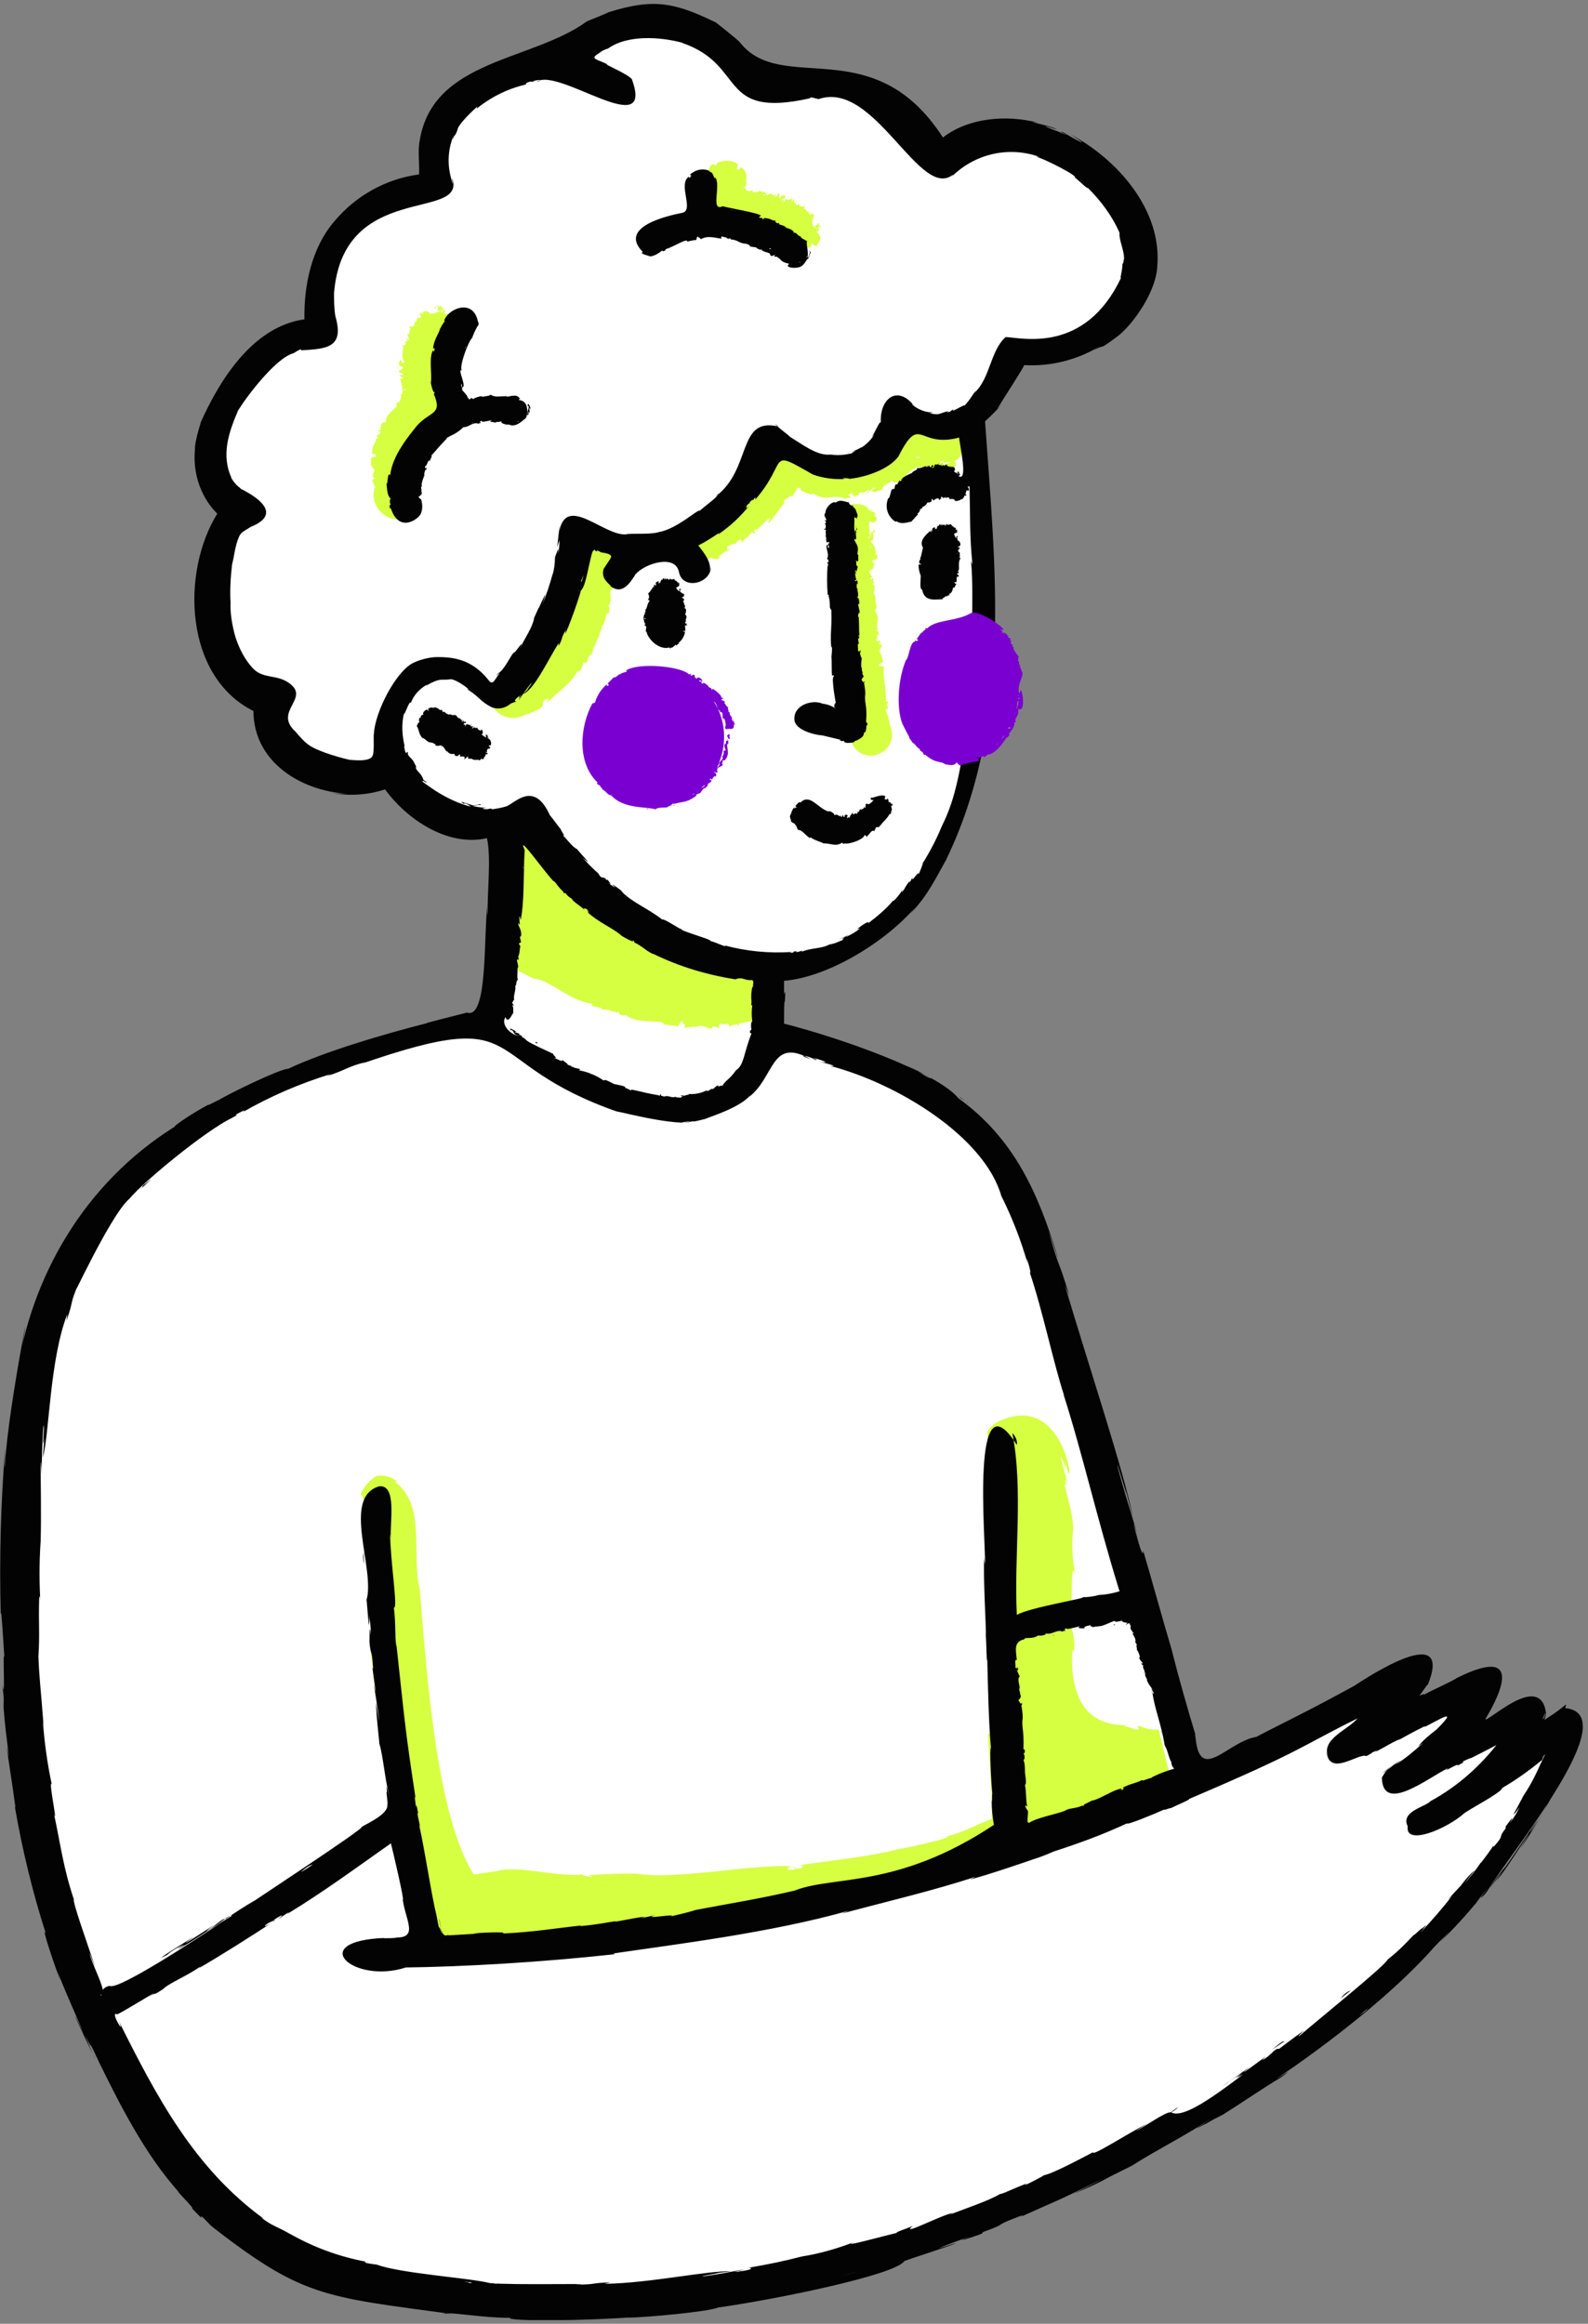 <?xml version="1.0" encoding="UTF-8"?> <svg xmlns="http://www.w3.org/2000/svg" width="203" height="297" viewBox="0 0 203 297" fill="none"><rect x="0" y="0" width="203" height="297" fill="#808080" stroke="none"/> <g clip-path="url(#clip0_919_2354)"> <path d="M129.417 44.967C129.417 44.967 147.837 46.006 146.609 32.686C145.381 19.367 128.378 13.699 120.159 20.5C120.159 20.5 115.436 12.943 109.579 11.243C103.722 9.543 97.771 10.109 97.771 10.109C97.771 10.109 91.253 2.174 84.168 2.552C77.083 2.93 70.66 7.937 70.66 7.937C70.66 7.937 60.93 9.543 57.246 14.266C53.562 18.989 55.545 23.807 55.545 23.807C55.545 23.807 44.871 25.224 42.887 30.703C40.903 36.182 41.187 42.7 41.187 42.7C41.187 42.7 32.685 42.227 29.567 50.54C26.45 58.853 27.584 64.615 30.607 65.466C30.607 65.466 25.222 72.55 27.206 79.446C29.19 86.342 35.141 89.271 35.141 89.271C35.141 89.271 33.913 96.545 39.486 98.15C45.06 99.756 49.972 98.623 49.972 98.623C49.972 98.623 51.956 104.291 56.49 104.763C61.024 105.235 64.425 104.763 64.425 104.763L62.725 130.646C62.725 130.646 33.063 135.086 18.61 148.406C4.156 161.725 2.739 184.113 3.117 203.857C3.495 223.6 6.613 261.291 25.317 278.862C44.021 296.432 68.298 294.448 71.51 294.448C74.722 294.448 116.947 290.197 140.847 276.594C164.747 262.991 173.721 255.907 173.721 255.907C173.721 255.907 202.06 228.984 199.982 221.521L194.408 222.183L193.558 218.876L187.324 222.277L188.646 216.326L175.893 220.766L177.688 215.759L152.372 227.473L137.163 174.572C137.163 174.572 131.306 150.295 126.299 146.327C121.293 142.36 108.446 132.63 98.054 132.347L98.527 124.223C98.527 124.223 115.247 122.428 121.104 107.03C126.961 91.632 125.827 73.117 125.827 73.117L124.505 53.28C124.41 53.28 127.716 52.241 129.417 44.967Z" fill="white"></path> <path d="M149.254 225.772C148.876 224.166 148.499 222.56 148.121 221.049C147.271 221.143 146.42 220.954 145.665 220.576C144.909 220.671 146.326 221.049 145.098 221.049C144.72 220.765 142.925 220.576 144.153 220.482C138.107 220.671 136.785 215.853 137.068 210.752C137.068 210.941 137.163 211.036 137.163 211.224C137.919 209.807 135.935 205.651 137.352 206.974C137.163 206.501 137.068 204.99 136.879 205.368C137.163 204.423 136.785 199.416 137.446 201.117C137.068 199.322 136.974 197.527 137.163 195.732C137.446 193.843 135.462 188.364 136.313 189.97C135.935 188.458 136.407 189.309 136.596 190.159C136.407 189.12 134.896 184.302 136.029 187.041C136.124 187.514 136.218 187.892 136.218 187.041C137.541 192.804 136.691 177.689 127.905 181.563C127.244 181.846 126.583 182.318 126.205 182.979C126.488 186.002 127.527 189.025 127.905 191.954C128 192.709 127.716 193.465 127.15 193.937C129.039 202.061 128.661 210.374 128.661 218.687C128.755 220.104 127.716 221.427 126.299 221.616C126.488 225.489 126.866 229.078 126.772 232.479C124.693 233.235 123.088 234.274 120.82 234.746C122.993 234.652 113.074 236.824 115.53 236.163C111.468 237.297 106.934 237.675 101.927 238.43C103.439 238.241 102.116 239.28 101.55 238.619C101.077 238.903 102.4 238.619 101.361 238.997C100.322 238.997 100.605 238.714 101.172 238.525C96.165 238.241 86.152 240.32 81.429 239.469C78.972 239.469 78.311 239.469 75.194 239.658C76.989 240.131 73.588 239.658 74.627 239.564C71.132 239.942 66.598 238.43 63.669 239.092H63.858C63.669 239.092 60.835 239.564 60.646 239.564H60.552C55.545 231.723 54.412 211.697 53.656 203.1C52.522 198.755 54.601 192.237 50.35 189.309C50.539 189.403 50.633 189.403 50.822 189.403C50.066 188.742 49.027 188.458 48.083 188.647C47.232 189.214 46.571 189.97 46.099 190.915C46.193 191.009 46.193 191.103 46.288 191.198C47.421 193.654 47.988 196.299 47.894 198.944C47.799 201.684 47.232 204.423 47.799 207.162C47.988 208.013 47.799 208.957 47.327 209.713C47.894 219.159 50.066 224.261 49.499 227.661C50.066 230.495 50.161 233.235 50.822 235.88C51.2 236.824 51.011 235.785 52.05 238.147C51.2 237.486 52.522 240.697 51.483 239.564C51.767 240.131 52.334 241.17 51.767 240.414C52.145 241.642 53.373 243.342 52.617 242.776C52.9 243.437 54.412 245.326 54.128 245.515C55.451 247.593 57.34 249.105 59.607 249.955C59.041 250.522 61.969 250.805 62.725 250.144C62.441 250.238 62.063 250.238 61.78 250.238C63.008 250.238 64.236 248.727 63.48 247.688L63.953 247.782C63.575 247.688 61.969 246.649 63.764 247.216C64.331 247.31 64.992 247.404 65.559 247.593C67.542 247.216 69.243 248.255 71.604 247.404C70.849 247.877 73.116 247.31 73.871 247.121C73.777 247.121 73.777 247.216 73.588 247.31C79.539 246.271 80.106 247.688 87.002 247.31C85.585 247.027 88.797 247.404 89.93 247.216C90.592 247.877 98.621 246.554 100.511 245.799C102.589 245.704 104.667 245.232 106.651 244.476C106.651 244.476 106.651 244.476 106.651 244.382C106.934 244.287 107.218 244.193 107.501 244.193C108.446 243.815 109.485 243.626 110.524 243.437C110.146 243.531 109.674 243.815 109.957 243.72C113.169 242.681 111.185 242.87 113.169 242.02C112.035 242.587 113.263 242.398 113.83 242.303C117.892 239.942 118.27 240.509 120.443 239.942H120.348L122.143 239.375C121.198 239.092 124.127 238.241 125.449 237.486C124.127 238.43 126.772 237.58 126.677 237.675C130.267 236.163 130.361 237.769 132.156 233.802C133.668 233.613 139.713 230.779 138.296 231.818C139.241 231.629 140.186 231.345 141.13 230.968C141.13 230.873 141.414 230.779 141.792 230.684C143.586 229.173 147.648 228.795 149.632 226.906C149.538 226.528 149.349 226.15 149.254 225.772ZM133.762 233.329L133.29 233.14C133.951 233.046 135.179 232.573 133.762 233.329Z" fill="#D6FF41"></path> <path d="M96.826 124.317C96.448 124.222 96.448 124.695 95.976 124.6C96.354 124.6 96.071 123.845 95.976 124.317C95.976 124.222 94.465 124.317 95.221 123.939C93.992 124.128 95.315 123.656 94.087 123.183C94.181 123.845 93.331 123.183 92.953 123.561C94.181 122.144 89.553 122.994 88.891 122.428C88.325 122.994 86.719 122.144 86.341 122.144C86.341 121.861 87.097 121.577 86.624 121.577C86.719 121.105 86.341 120.916 85.963 121.105C85.868 120.633 86.152 121.011 86.246 120.822C85.868 120.633 85.68 120.538 85.302 120.727C85.585 119.877 85.302 120.727 85.113 120.727C85.207 120.066 84.168 120.727 84.074 119.877C83.507 120.16 82.846 118.838 82.09 119.121C81.806 118.366 80.201 119.688 81.429 118.46C81.334 118.743 80.862 118.46 80.862 118.743C80.767 118.46 80.767 118.554 80.862 118.271C80.389 118.838 80.012 117.515 80.484 117.704C80.201 117.515 80.201 117.893 80.012 118.082C79.917 117.232 79.256 117.704 79.256 117.421C78.784 117.515 78.028 116.665 77.933 117.421C77.272 117.326 78.122 117.138 77.65 117.138C78.5 116.76 77.367 117.043 77.083 116.665C77.272 116.382 77.556 116.854 77.461 116.476C78.311 117.232 77.461 115.154 76.8 116.004C76.044 114.965 76.894 115.248 75.572 115.059C76.516 115.343 72.171 112.131 72.077 111.375C69.998 110.431 68.015 107.597 66.22 107.03C66.598 112.32 65.842 116.571 65.275 123.467C65.842 123.939 67.542 124.695 68.204 125.073C70.282 125.167 72.832 128.001 75.761 128.284C75.194 128.851 77.178 128.568 76.894 129.04C77.65 128.851 78.5 129.512 79.162 129.323C78.972 129.701 79.728 129.89 80.012 129.701C81.334 131.024 85.018 130.174 84.829 130.929C85.302 131.024 86.908 131.118 86.53 131.213C86.719 131.307 86.813 130.646 87.285 130.457C87.002 131.024 87.852 130.646 87.474 131.307C87.38 131.496 88.419 131.118 88.23 131.307C88.513 131.213 88.986 131.118 88.797 131.307C89.93 130.835 90.214 131.402 90.97 131.496C91.064 130.835 91.725 131.496 92.103 131.307C91.725 131.307 91.914 130.74 92.198 130.835C92.386 131.118 93.426 130.457 93.142 131.307C93.237 131.024 93.803 131.118 93.992 130.835C93.803 131.496 94.276 130.457 94.276 131.118C94.37 131.024 94.465 130.929 94.465 130.835C95.693 130.457 96.071 130.74 96.637 130.174C96.637 128.473 96.637 126.773 96.732 125.073C96.637 125.073 96.637 125.073 96.543 124.978C96.637 124.978 96.732 124.884 96.826 124.884C96.826 124.695 96.826 124.506 96.826 124.317ZM72.738 113.17C72.832 113.076 72.738 112.698 72.927 113.076C72.927 113.17 72.832 113.17 72.738 113.17Z" fill="#D6FF41"></path> <path d="M113.736 92.577C113.641 91.916 113.452 91.254 113.169 90.688C113.641 90.688 113.547 90.215 113.263 90.026C113.452 90.121 113.736 89.554 113.263 89.648C113.263 87.287 112.885 87.192 112.98 85.303C113.169 85.114 112.508 85.303 112.224 84.925C113.641 84.547 112.224 84.075 112.98 84.264C112.696 84.264 112.602 83.603 112.791 83.886C112.13 83.036 112.602 82.942 112.791 82.469C112.13 82.469 112.602 82.091 112.508 81.808C112.508 81.997 111.941 81.997 112.035 81.808C112.319 81.619 111.752 80.958 112.508 81.147C112.224 81.052 112.413 80.674 112.035 80.58H112.319C112.13 80.58 111.941 80.391 112.319 80.391C112.224 80.296 111.846 80.202 112.13 80.296C112.035 79.068 112.508 79.446 111.941 78.124C111.563 78.407 112.13 77.463 112.13 77.651C111.846 77.274 112.035 75.951 111.657 75.857C112.035 75.006 111.563 74.534 111.657 73.873C111.091 74.251 111.091 73.873 111.563 73.684C111.374 73.778 110.713 72.645 111.468 73.023C111.279 72.834 110.996 72.267 111.374 72.834C111.846 72.645 111.468 72.172 111.941 72.172C111.279 71.984 111.752 71.7 111.374 71.511C111.846 71.795 111.846 71.417 112.224 71.322C111.941 71.228 112.413 71.039 112.035 70.944C112.224 70.755 112.13 70.755 111.941 70.944C112.035 70.283 111.752 69.528 111.185 69.15C112.13 69.244 111.185 67.544 111.941 68.111C111.846 67.922 111.657 67.449 111.374 67.733C111.752 67.449 111.752 68.205 111.374 67.922C111.279 69.622 111.091 67.449 111.091 66.694C111.374 66.599 111.941 66.977 111.752 66.694C112.224 66.694 112.13 65.938 111.752 65.938C111.846 65.466 111.941 66.032 112.035 66.127C111.941 65.654 111.846 65.371 111.279 65.371C111.752 64.899 111.563 65.088 111.091 65.277C110.807 64.049 107.69 64.143 107.312 65.466C106.178 65.938 108.351 67.166 106.651 66.599C107.312 66.977 107.312 68.111 106.651 67.827C107.217 68.111 107.217 68.583 107.406 69.433C108.729 69.338 107.029 69.433 107.784 70.189C107.217 70.094 107.69 69.528 107.029 69.811C107.029 71.039 107.973 70.283 107.312 71.322C107.784 71.417 108.068 71.795 107.406 71.606C107.406 71.984 107.973 71.795 107.69 72.172C107.312 71.7 107.406 72.267 107.69 72.267C107.029 72.361 107.879 73.117 107.784 73.495C107.217 73.306 107.69 75.479 107.501 75.29C107.406 75.384 108.162 75.479 107.501 75.479C108.162 76.99 108.257 78.691 107.69 80.202C108.351 80.58 107.784 80.391 108.162 80.674C107.973 80.769 107.69 80.674 107.879 80.958C108.351 80.58 107.973 81.525 107.784 81.43C107.784 81.619 108.351 82.375 107.784 81.808C107.973 82.375 107.595 82.942 107.879 84.075C108.162 83.697 108.634 84.075 108.068 84.169C108.634 83.981 108.351 84.547 107.973 84.169C108.162 84.358 107.973 84.358 107.784 84.358C107.973 84.453 107.501 84.736 107.879 84.831C107.879 85.681 108.162 86.531 108.634 87.287C107.69 87.57 108.918 88.42 108.54 88.515C108.351 90.499 108.729 92.01 108.446 93.616C109.296 98.717 115.436 96.45 113.736 92.577ZM111.752 74.723C111.468 74.723 111.563 74.723 111.563 74.534L111.752 74.723ZM111.374 69.905L111.185 70C111.185 69.811 111.185 69.716 111.374 69.905ZM111.279 68.677C111.091 68.772 110.902 68.866 110.996 68.583L111.279 68.677ZM107.784 73.59C107.69 73.4 107.879 73.4 107.973 73.4C107.879 73.4 107.879 73.495 107.784 73.59Z" fill="#D6FF41"></path> <path d="M58.285 41.661C57.812 41.566 58.19 39.771 56.773 40.149C56.679 39.96 57.246 39.677 56.584 39.582C56.868 39.016 56.49 39.488 56.301 39.394C57.151 38.732 55.262 39.582 56.206 39.016C55.829 39.016 55.262 39.394 55.734 39.488C55.451 39.299 56.018 38.921 56.018 39.394C55.829 39.582 56.112 39.866 56.206 39.677C57.623 39.299 54.601 40.527 54.884 39.96C54.695 39.677 53.845 39.677 54.128 40.149C53.845 40.055 54.128 39.866 53.939 39.866C53.845 39.866 54.034 40.244 53.845 40.055C53.278 39.771 54.034 40.621 53.75 40.433C53.656 40.338 53.373 40.149 53.562 40.338C54.223 40.621 53.562 40.527 53.562 40.716C53.467 40.621 53.373 40.621 53.373 40.527C53.278 40.81 53.278 41.283 52.9 41.188C53.184 41.566 52.806 41.755 52.333 41.755C52.617 42.133 52.239 42.322 52.333 42.7C51.578 42.416 52.995 44.117 51.767 43.078C52.05 43.172 51.956 43.55 52.145 43.55C51.956 43.644 51.861 43.644 51.672 43.644C52.333 43.928 51.294 44.4 51.294 44.022C51.861 44.495 51.294 44.4 51.483 45.817C51.861 46.195 52.333 45.723 51.483 45.817C51.767 46.384 51.767 46.478 51.294 46.289C51.578 45.345 50.35 46.856 51.483 46.856C51.767 47.328 50.633 47.234 51.105 47.612C51.672 47.706 51.672 48.084 51.105 47.895C51.105 48.273 51.672 48.084 51.389 48.462C50.822 47.801 51.672 49.69 51.389 50.257C51.389 50.351 51.389 50.446 51.105 50.446L51.389 50.635C51.105 50.54 51.2 50.54 51.483 50.729C51.105 50.351 51.389 51.485 50.727 51.485C50.539 51.202 50.822 52.052 50.633 52.052C50.35 52.241 49.027 53.374 49.405 53.941C48.272 53.941 48.933 54.791 48.555 54.697C49.027 55.264 48.272 54.697 48.366 55.169C48.933 54.886 48.46 55.83 48.177 55.547C48.177 55.641 48.46 56.492 48.083 55.925C48.177 56.586 47.421 56.87 47.61 58.097C47.799 57.814 48.366 58.286 47.799 58.192C48.366 58.192 48.083 58.57 47.705 58.286C47.799 58.57 47.799 58.475 47.516 58.381C47.705 58.475 47.138 58.664 47.516 58.853C47.232 59.325 47.61 59.798 47.894 60.081C47.799 60.459 47.327 61.026 47.988 61.12C47.043 61.309 48.272 62.254 47.894 62.348C47.043 64.899 50.066 67.355 52.05 66.032C54.034 63.765 52.522 60.648 53.467 59.703C53.184 59.231 53.656 58.759 53.373 58.286C53.75 58.475 53.845 58.097 53.75 57.909C54.034 58.003 54.317 57.909 53.845 57.625C55.073 56.397 54.601 55.358 55.262 55.736C55.451 55.358 55.64 55.075 55.923 54.886C55.356 55.453 55.923 53.658 56.49 54.697C56.395 54.508 56.49 54.13 56.584 54.602C56.773 54.319 56.49 53.658 56.868 54.13C56.679 53.941 56.773 53.185 56.962 53.469C57.057 52.713 56.395 52.146 57.057 51.674C56.773 51.768 56.206 51.391 56.679 51.485C56.49 51.013 56.112 51.863 56.018 51.391C55.734 50.824 56.584 50.635 55.734 50.257C56.112 50.257 56.018 50.163 55.734 50.163C56.206 49.785 55.545 50.257 55.64 49.879C55.734 49.312 55.734 48.651 55.545 48.084C55.073 48.179 56.112 47.706 55.545 46.856C55.829 47.14 56.112 46.195 55.64 46.289C56.49 46.195 55.545 44.778 56.395 45.156C56.679 44.589 56.018 44.872 56.112 44.4C56.112 44.589 56.395 44.589 56.584 44.589C56.49 44.589 56.49 44.495 56.395 44.495C56.868 44.495 56.018 44.211 56.395 44.117C56.584 44.306 56.395 43.55 56.679 44.117C56.584 43.078 56.773 44.306 57.151 43.833L57.434 43.739C56.868 43.456 57.529 43.267 57.34 42.889C58.379 44.306 57.812 41.377 58.285 41.661ZM56.679 39.677C56.679 39.866 56.584 40.055 56.395 39.866C56.49 39.771 56.584 39.677 56.679 39.677ZM51.861 49.785C51.767 49.785 51.767 49.879 51.672 49.974C51.578 49.879 51.767 49.596 51.861 49.785ZM55.734 54.319L55.545 54.413C55.545 54.319 55.64 54.319 55.734 54.319ZM55.64 44.589C55.64 44.4 55.829 44.589 55.829 44.684C55.829 44.589 55.734 44.589 55.64 44.589ZM57.34 40.81C57.34 40.716 57.34 40.716 57.246 40.621C57.434 40.621 57.623 40.527 57.34 40.81Z" fill="#D6FF41"></path> <path d="M89.742 24.94C89.93 25.79 90.025 25.318 90.214 25.79C90.025 26.829 89.93 27.113 90.592 27.491C90.214 27.491 90.686 29.002 91.347 29.191C91.253 29.191 91.159 29.286 91.159 29.191C91.347 29.852 92.386 29.663 92.198 30.041C92.386 29.947 92.764 30.136 92.67 29.947C93.048 30.041 93.803 29.947 93.803 29.569C93.898 29.947 94.37 29.663 94.37 29.474C94.843 30.041 94.654 28.624 94.937 29.191C94.937 28.719 95.221 28.53 95.031 29.097C95.221 28.058 95.221 29.38 96.071 29.002C95.882 29.286 96.165 28.53 96.354 28.341C96.165 28.813 96.543 28.53 96.26 29.191C96.354 29.097 96.354 29.097 96.354 29.002C96.071 29.474 96.732 28.813 96.543 29.286C96.637 29.002 97.11 29.097 96.826 29.191C97.771 28.624 97.204 29.663 97.582 29.474C97.393 29.191 98.149 29.097 97.865 29.38C98.149 29.474 97.865 28.813 98.243 28.908C98.716 29.097 98.243 29.663 98.905 29.38C98.81 29.474 98.81 29.569 98.81 29.663L98.905 29.474C98.905 29.852 98.81 29.474 98.999 29.569C98.716 29.852 99.944 29.758 99.188 30.136C99.849 30.136 100.133 29.758 100.322 30.23C99.944 30.608 100.511 30.514 100.888 30.514C100.605 30.703 101.172 31.08 101.266 30.703C101.172 31.458 102.305 30.797 101.833 31.553C102.4 31.742 102.116 31.08 102.494 31.175C102.305 31.269 102.305 31.458 102.4 31.647C102.4 31.553 102.494 31.553 102.494 31.458C102.589 31.647 103.25 30.892 102.967 31.553C103.628 30.797 102.872 31.742 103.439 31.647H103.722C103.344 31.364 104.006 31.175 103.817 30.892C103.911 31.364 104.006 31.269 104.384 31.458C104.572 30.892 105.423 30.514 104.289 29.569C104.856 29.758 104.667 29.191 104.572 29.002C105.612 29.097 103.911 28.53 104.856 28.719C104.761 28.435 104.006 28.624 104.478 28.53C104.667 28.908 103.628 28.719 104.478 29.191C103.439 29.097 104.006 27.68 103.911 27.869C104.1 27.585 104.195 27.302 103.817 27.491C104.006 27.302 104.1 27.207 103.817 27.396C104.1 26.924 103.628 27.491 103.533 27.491C103.911 26.829 103.439 27.585 103.344 27.207C103.439 27.113 103.439 27.018 103.533 27.018C103.344 27.113 103.344 26.924 103.156 27.113C103.25 26.829 102.872 27.018 103.156 26.641C102.778 27.018 102.778 26.641 102.872 26.263C102.589 26.641 102.494 26.263 102.211 26.357C102.4 25.696 101.266 26.829 102.022 25.79C101.927 26.074 101.644 25.979 101.644 26.168C101.644 25.885 101.644 26.074 101.739 25.696C101.361 26.357 101.455 25.413 101.644 25.318C101.55 25.318 100.888 26.357 101.361 25.318C101.077 25.507 100.699 25.602 100.416 25.413C100.416 25.79 99.849 26.168 100.227 25.696L100.133 25.79C100.51 25.318 99.944 25.696 99.849 25.602C99.944 25.318 100.133 25.602 100.133 25.318C100.227 25.507 100.322 25.413 100.416 25.035C100.038 24.846 99.849 25.035 99.755 25.318C99.377 25.507 99.849 24.468 99.471 24.751C99.377 24.94 99.188 25.318 99.094 25.035C99.471 24.279 98.905 25.224 98.81 24.94C99.188 24.657 98.81 24.846 98.716 25.035C98.81 24.468 98.149 24.94 97.96 24.94C98.243 24.468 96.826 24.468 97.015 24.373C97.015 24.373 96.732 24.94 96.921 24.373C96.732 24.657 95.976 24.657 96.26 24.279C96.071 24.468 95.221 24.562 95.315 23.996C94.937 24.184 94.937 24.09 95.409 23.712C95.221 23.807 94.748 23.901 95.315 23.712L95.031 23.807L95.409 23.712C94.654 23.996 95.882 23.618 95.221 23.24C95.504 23.429 95.693 23.145 95.315 23.145C95.598 22.484 95.315 21.634 94.654 21.351C94.748 21.634 93.992 21.917 94.465 21.445C94.181 21.917 93.992 21.351 94.465 21.256C94.276 21.256 94.087 21.256 94.37 21.067C93.803 20.311 91.631 20.406 91.536 21.162C90.497 20.5 90.781 22.201 90.025 22.673C89.836 23.429 89.742 24.184 89.742 24.94ZM101.927 30.892C101.927 30.797 102.022 30.797 102.022 30.703C102.211 30.703 102.022 30.986 101.927 30.892ZM104.289 30.136C104.289 29.947 104.384 30.136 104.478 30.136H104.289ZM104.667 29.286C104.572 29.286 104.384 29.474 104.384 29.286H104.667ZM97.771 24.846C97.771 25.129 97.677 25.035 97.582 24.846H97.771Z" fill="#D6FF41"></path> <path d="M123.088 56.303H123.465L123.088 55.925C123.182 55.736 123.182 55.547 122.899 55.169L122.237 54.98L122.143 54.697H121.954C121.954 54.602 121.954 54.413 121.86 54.319H121.104C121.104 54.13 121.576 54.13 121.104 53.847C120.726 53.941 121.198 54.319 120.726 54.224C120.443 53.941 120.631 53.752 120.159 53.847C120.159 53.752 120.254 53.658 120.443 53.658C120.065 53.658 119.403 53.469 119.215 53.658C118.837 53.374 117.986 53.658 117.986 53.28C117.703 53.469 117.42 53.658 117.042 53.752C117.514 53.091 115.814 54.035 115.814 53.469C115.53 53.847 115.153 54.035 114.775 54.224C112.602 58.853 107.218 61.12 102.4 59.231C101.361 58.853 100.605 58.003 100.227 56.964C100.133 57.058 100.133 57.058 100.038 57.058L99.849 56.775C98.905 57.247 98.054 57.909 97.299 58.664C97.299 58.57 97.393 58.381 97.11 58.475C96.165 59.42 95.126 60.27 93.992 60.931L93.898 61.404C93.803 61.498 93.709 61.498 93.709 61.309C93.331 61.593 93.803 61.498 93.709 61.687C93.52 61.876 93.331 61.782 93.426 61.687C93.142 62.16 92.859 62.632 92.481 63.01L91.914 63.576C91.725 63.765 91.442 63.954 91.159 64.049L91.253 63.765C90.403 64.521 90.97 65.277 90.875 65.844L90.781 65.749C90.781 65.844 90.781 65.938 90.875 66.032C91.064 66.127 90.875 66.222 90.686 66.316C90.497 66.41 90.403 66.505 90.214 66.599C89.742 66.883 89.269 67.072 88.702 67.072C88.702 67.544 87.38 67.45 87.474 68.016C86.908 67.922 86.246 68.016 85.68 68.111C85.396 68.205 85.396 68.583 85.018 68.772L84.924 68.489L84.546 68.961L84.168 68.677L83.885 68.867C83.979 68.867 84.074 68.961 84.168 68.961C83.696 69.15 83.224 69.15 82.751 68.961C82.562 69.055 82.373 69.15 82.184 69.244L81.618 69.433C81.618 69.339 81.806 69.244 81.995 69.15C81.334 69.528 81.806 68.867 81.24 69.244C81.334 69.339 81.24 69.433 81.24 69.528C80.673 69.433 80.201 69.528 79.634 69.622L79.728 69.433C79.256 69.433 78.784 69.528 78.217 69.528C77.933 69.528 77.745 69.622 77.461 69.622H76.989C76.989 69.717 76.989 70.094 76.8 70.094V69.811C76.705 69.906 76.705 69.906 76.705 70V70.094H76.611C76.611 70.094 76.516 70 76.611 70V69.811C76.705 69.811 76.705 69.811 76.8 69.717L76.894 69.622C76.8 69.622 76.8 69.622 76.8 69.528L76.422 69.339C76.422 69.244 76.611 69.244 76.705 69.244C76.516 69.244 76.139 68.961 75.761 68.867C75.383 68.772 74.911 68.772 74.533 69.055L74.438 68.961C73.966 69.15 73.588 69.433 73.21 69.811C73.021 70.094 72.832 70.378 72.738 70.756L72.454 71.889C72.738 71.984 72.549 72.267 72.643 72.645C72.266 73.306 71.888 73.968 71.604 74.629C71.51 75.196 71.793 74.818 71.793 75.196C71.51 75.101 71.321 75.857 71.226 75.479C70.943 76.424 70.849 76.613 70.565 77.841C70.754 77.746 70.849 77.652 70.849 77.746C70.754 77.935 70.565 78.124 70.471 78.124V78.029C70.282 79.447 68.581 80.58 68.487 81.808V81.714L68.204 82.847C67.92 83.32 68.204 82.469 67.92 82.753C67.92 82.942 67.826 83.131 67.826 83.32C67.731 83.603 67.637 83.792 67.542 84.075C67.542 84.17 67.542 84.359 67.448 84.453V84.925C67.448 85.02 67.448 85.02 67.353 85.114C67.259 85.114 67.259 85.114 67.164 85.02C66.975 85.02 66.881 85.114 66.787 85.209C66.503 85.303 66.22 85.492 66.031 85.681C65.558 86.059 64.992 86.342 64.331 86.437L64.425 86.531C64.236 86.815 64.142 86.531 63.953 86.626C64.047 86.72 64.236 86.626 64.142 86.815C63.953 86.909 63.764 87.004 63.575 87.098L63.008 87.665C62.63 88.137 62.536 88.704 62.63 89.271C62.819 90.31 63.48 91.16 64.425 91.538C64.897 91.727 65.464 91.821 66.031 91.727C66.409 91.632 66.787 91.538 67.164 91.349C67.826 91.16 68.392 90.877 68.959 90.593C69.809 90.121 68.959 89.554 70.093 89.271L69.998 89.743C71.321 88.421 73.021 87.382 73.871 85.681C73.871 85.776 73.966 85.87 73.777 85.965C74.249 85.87 74.627 84.831 74.533 84.737C74.722 84.548 74.722 84.737 74.911 84.737C75.194 84.453 75.194 83.792 75.477 83.697C75.572 83.697 75.477 83.792 75.477 83.886C75.572 83.603 76.044 82.847 75.761 82.942C76.233 82.375 76.233 81.714 76.611 81.336C76.516 80.864 77.178 80.297 76.8 80.013C77.178 80.202 77.461 78.974 77.461 78.502C77.556 78.691 77.65 78.219 77.839 78.407C77.933 77.935 77.933 77.463 77.745 77.463C78.028 77.085 78.122 76.707 78.028 76.235V75.668C78.028 75.573 78.028 75.479 78.122 75.479C78.122 75.385 78.122 75.479 78.217 75.479V75.29L78.311 75.196C79.067 72.456 82.279 70.85 85.018 71.323C86.152 71.417 87.191 71.984 87.947 72.834C88.23 72.645 88.513 72.551 88.797 72.456C88.797 72.551 88.891 72.551 88.702 72.645C89.647 72.267 90.025 71.606 91.064 71.228C90.97 71.7 91.442 71.228 91.631 71.511L92.103 71.134H91.82C92.292 70.85 92.576 70.472 92.953 70.378L92.67 70.661L93.426 70.094L92.859 70.283C93.237 69.906 92.576 69.906 93.237 69.717C93.142 69.811 93.615 69.433 93.992 69.528C94.181 69.339 94.276 69.055 94.654 68.961C94.843 68.961 94.843 69.339 94.937 69.339C94.937 68.961 95.882 68.583 95.882 68.111C95.882 68.205 95.976 68.3 95.976 68.394V68.111C96.165 68.016 96.26 68.016 96.354 68.205C96.921 67.827 95.882 68.016 96.638 67.638C96.638 67.733 96.637 67.733 96.543 67.827C97.299 67.355 97.677 66.694 98.338 66.222C98.716 66.316 97.865 66.788 98.338 66.788C99.094 65.938 99.66 64.899 100.416 64.143L100.227 64.238C99.944 63.765 100.983 63.765 101.077 63.199C100.983 63.293 101.172 63.482 101.172 63.482C101.361 63.388 101.455 63.199 101.55 63.01C101.644 62.915 101.644 62.821 101.739 62.726C101.739 62.632 101.833 62.632 101.833 62.537C101.833 62.443 101.833 62.443 101.927 62.348C102.116 62.348 102.211 62.348 102.4 62.443L102.305 62.537L102.494 62.726C102.589 62.821 102.778 62.821 102.872 62.915C103.156 63.01 103.344 63.104 103.628 63.199C103.817 63.104 104.1 63.199 103.911 63.01C104.478 63.482 105.234 63.671 105.989 63.576C106.651 63.482 107.312 63.482 107.973 63.671C107.784 63.671 107.595 63.765 107.69 63.765L108.823 63.576C108.729 63.388 108.634 63.482 108.446 63.293C108.634 63.104 108.823 63.01 109.107 63.01C108.634 63.199 109.201 63.388 109.39 63.482V63.293C110.051 63.576 109.39 62.915 110.24 62.915V63.01C110.524 62.915 110.713 62.726 110.996 62.632C111.185 62.821 110.713 62.821 110.807 63.01C111.279 62.821 111.468 62.254 111.941 62.348C111.752 62.537 111.563 62.537 111.374 62.726C111.657 62.915 111.941 62.915 112.224 62.726L112.98 62.537H112.791C112.98 61.687 113.83 61.971 114.208 61.12C113.83 61.876 114.208 61.404 114.302 61.687C114.491 61.687 114.775 61.593 114.775 61.687C114.964 61.309 115.341 61.498 115.625 60.931C115.719 61.026 115.908 60.742 116.003 60.931C116.286 60.554 115.814 60.837 115.814 60.742C116.003 60.459 116.286 60.27 116.57 60.081C116.758 59.987 116.947 59.892 117.136 59.703H117.42C117.703 59.703 117.986 59.703 118.27 59.609C118.553 59.514 118.742 59.514 119.026 59.514H119.215C119.309 59.703 118.931 59.798 118.931 59.798C119.309 59.987 119.781 59.987 120.159 59.892C120.065 59.987 120.159 60.081 120.254 60.176C120.632 60.176 120.443 59.798 120.915 59.892C120.82 59.987 120.726 60.176 120.631 60.27C121.009 60.176 121.482 59.987 121.86 59.798C121.954 59.703 121.954 59.609 122.048 59.609C122.237 59.514 122.237 59.514 122.332 59.514C122.237 59.514 122.237 59.42 122.143 59.42L122.048 59.325C122.143 59.325 122.143 59.325 122.143 59.231C122.237 59.231 122.237 59.231 122.237 59.137C121.86 58.664 121.104 59.42 120.443 59.42L120.631 59.137C121.104 59.137 121.482 59.042 121.954 58.948C122.71 58.664 123.182 57.814 122.899 57.058C122.804 56.869 122.71 56.681 122.615 56.492C122.71 56.397 122.899 56.303 122.993 56.208L123.088 56.303ZM96.638 59.42C96.638 59.325 96.354 59.514 96.165 59.514C96.354 59.514 96.543 59.42 96.638 59.231C96.732 59.231 96.732 59.42 96.638 59.42ZM117.325 58.57C117.231 58.381 117.136 58.381 117.136 58.381L117.231 58.286C117.325 58.381 117.42 58.381 117.609 58.475C117.514 58.475 117.42 58.57 117.325 58.57ZM120.537 59.042C120.443 59.137 120.348 59.137 120.254 59.231C120.159 59.137 120.159 59.042 120.159 58.948H120.726C120.632 58.948 120.631 59.042 120.537 59.042Z" fill="#D6FF41"></path> <path d="M115.625 288.969C116.097 288.78 121.104 287.175 122.237 286.702C121.671 286.797 121.387 286.986 119.97 287.363C120.82 286.986 122.615 286.324 124.221 285.758C121.293 286.891 124.316 285.947 125.544 285.474C125.355 285.569 125.733 285.285 125.638 285.285C129.322 283.963 126.394 284.718 130.739 283.113L130.55 283.301C136.407 280.656 133.762 281.979 140.941 278.484C139.902 279.051 138.391 279.806 137.257 280.373C138.863 279.712 140.375 279.051 141.886 278.2L141.697 278.295L145.854 276.217L144.72 276.783C147.648 274.894 150.955 273.288 154.922 270.738C151.049 273.288 154.355 271.21 154.072 271.493C154.828 271.021 155.583 270.643 156.339 270.265C158.606 268.848 161.629 266.77 163.707 265.542C166.069 263.842 163.046 265.826 163.235 265.637C169.848 261.197 178.349 254.584 183.451 248.727C184.679 247.499 186.379 245.705 184.112 248.161C185.907 246.46 187.607 244.571 189.213 242.587C190.063 242.209 190.819 240.415 192.425 238.62C192.141 238.998 191.858 239.564 191.291 240.415C192.519 239.092 197.62 230.779 194.314 236.353C195.92 233.991 197.337 231.629 198.659 229.079L197.904 230.307C197.526 231.629 193.936 236.73 196.581 232.574C195.448 234.085 192.519 238.809 190.158 241.643C193.086 236.73 207.917 219.065 200.076 218.31C200.36 217.365 200.454 217.932 197.431 219.821C197.526 219.538 197.62 219.16 197.62 218.877C196.865 213.587 190.158 220.199 189.874 219.727C191.763 216.609 194.881 210.186 186.285 214.437C185.434 215.003 182.978 216.043 181.845 216.704C182.506 216.326 181.561 216.609 181.372 216.798C181.467 216.798 182.6 215.003 182.506 215.381C185.812 207.257 175.327 213.964 172.682 215.759C172.871 215.665 173.343 215.381 173.626 215.192C166.541 219.065 164.558 219.916 160.59 221.994C157 222.561 153.411 227.945 152.844 222.183C152.466 220.388 153.411 223.694 153.411 223.694C151.521 217.46 150.766 214.72 149.727 210.658C148.782 207.541 147.176 201.684 146.137 198.189C146.137 199.795 144.909 194.788 145.003 195.071C145.287 196.111 145.381 196.205 145.476 196.583C144.342 193.182 145.192 195.26 145.759 197.244C144.72 193.843 143.492 189.97 142.831 187.325C142.831 186.759 144.626 193.371 143.775 189.876L144.814 193.938C143.87 188.648 139.052 174.195 136.124 164.276L136.691 165.598C135.179 160.497 135.557 162.764 134.045 157.38C134.423 158.325 135.368 161.348 135.179 160.592C132.723 152.468 129.606 145.477 122.521 140.376C119.781 136.976 107.029 132.536 100.227 130.835C100.227 130.552 100.227 127.057 100.322 128.19C100.51 125.262 100.227 128.001 100.227 126.584V125.356C105.989 124.884 113.358 120.255 117.042 115.91L116.381 116.76C118.742 114.304 119.592 112.226 121.293 109.297L120.915 109.959C129.511 92.199 127.244 72.74 125.922 53.847C126.866 52.996 127.716 52.146 128.472 51.107C125.355 55.264 130.55 47.612 130.928 46.667C134.329 46.856 137.73 46.006 140.658 44.211C140.375 44.4 140.091 44.589 139.808 44.778C141.508 43.833 140.186 44.967 142.736 43.078C144.626 41.755 148.215 36.937 147.932 33.348V34.103C148.593 26.924 142.925 20.406 136.879 17.194C139.997 19.178 137.257 17.761 135.935 16.911C134.612 16.439 137.919 17.95 135.274 16.816C132.723 15.872 133.573 16.061 135.085 16.533C134.707 16.155 130.267 15.305 132.723 15.683C128.661 14.644 123.843 15.022 120.537 17.572C111.657 3.78 99.944 12.282 94.559 5.386C94.465 5.197 91.253 2.647 91.442 2.836C85.774 0.096 83.129 -0.282 76.516 1.985C80.295 0.663 74.438 2.93 75.005 2.741C68.015 7.842 55.356 7.559 53.656 17.95C53.373 19.273 53.656 20.973 53.562 22.295C49.311 22.862 45.438 25.035 42.698 28.341C39.864 31.647 38.825 36.465 38.919 40.81C32.212 41.755 27.962 48.745 25.506 54.319L25.694 53.941C25.317 55.075 25.033 56.208 24.844 57.436C24.939 57.247 25.222 55.453 25.033 56.586C24.466 59.892 25.411 63.293 27.773 65.655C23.144 73.117 23.522 86.437 32.401 90.877C32.401 97.3 38.353 101.079 44.398 101.457C43.737 101.457 42.981 101.457 42.32 101.362C44.587 101.74 46.949 101.646 49.216 100.89C52.05 104.763 57.246 108.258 62.252 107.125C62.819 109.864 62.252 113.926 62.347 117.044C62.252 116.477 62.252 115.91 62.347 115.343C61.78 119.122 62.441 130.363 59.702 129.418C57.812 129.891 53.373 131.024 54.695 130.741C48.744 132.252 41.47 134.425 36.841 136.598C35.802 136.598 29.001 139.904 27.867 140.66C28.623 140.187 25.883 141.699 26.733 141.132C24.088 142.549 21.916 144.155 22.388 143.966C10.864 151.145 3.873 163.142 2.078 176.084C5.196 159.364 1.039 179.579 0.661 186.947C0.472 188.837 0.661 185.814 0.661 185.153C0.094 192.143 -0.094 199.228 0.094 206.313C0.189 205.179 0.472 210.942 0.567 211.886C0.283 210.186 0.756 218.499 0.283 215.098C0.378 215.948 0.472 217.082 0.472 216.893C0.472 218.215 0.472 218.593 0.378 217.271C0.756 221.994 0.661 220.294 1.134 224.544C1.134 224.544 0.945 223.694 0.85 223.222C1.134 225.395 1.511 227.567 1.984 231.063C1.984 230.968 1.984 231.062 1.889 230.874C2.834 236.353 4.156 241.831 5.857 247.122C5.101 245.705 7.368 252.412 7.746 253.167L7.274 251.75C8.407 254.773 9.635 257.324 10.675 259.874L9.635 257.702C9.541 257.796 12.186 263.181 12.186 263.181C12.091 263.181 10.864 260.063 10.864 260.063C12.28 262.992 10.864 259.685 12.658 263.558C15.02 268.376 18.515 275.461 23.049 280.373C21.444 278.862 25.411 282.829 24.466 282.168C25.978 283.774 25.789 283.49 25.694 283.301C25.789 283.113 26.356 283.963 27.395 284.813C27.111 284.53 27.206 284.718 26.545 284.152C38.636 293.598 41.092 293.504 57.907 295.771L56.679 295.676C57.623 295.487 61.685 296.243 65.181 296.243C64.803 296.716 75.194 296.621 80.956 296.149L80.106 296.243C82.94 296.149 90.403 295.487 91.82 294.921C99.188 293.882 114.491 290.764 115.625 288.969ZM58.663 291.52C58.757 291.614 61.213 291.709 59.985 291.803C60.174 291.709 59.229 291.614 58.663 291.52ZM62.63 291.803C62.913 291.803 63.291 291.803 63.575 291.898C63.291 291.898 62.913 291.803 62.63 291.803ZM74.627 73.495C74.533 73.779 74.438 74.062 74.344 74.346C74.155 74.44 74.438 73.873 74.627 73.495ZM74.06 75.385C73.966 75.573 73.966 75.668 73.966 75.857C73.966 75.668 73.966 75.479 74.06 75.385ZM30.607 52.052C30.512 52.241 30.418 52.524 30.323 52.713C30.418 52.43 30.512 52.241 30.607 52.052ZM13.131 254.301C12.942 253.167 11.714 250.9 11.43 249.578L12.186 251.467C11.052 248.066 9.258 243.06 9.446 242.776C8.03 238.525 7.746 235.691 6.896 231.818C7.463 233.613 6.14 227.378 6.613 228.04C6.046 225.395 5.668 222.655 5.479 219.916C5.479 220.105 5.573 220.388 5.573 220.577C5.196 215.57 5.007 214.437 4.912 211.697C5.101 208.863 4.912 207.446 5.007 204.329C5.101 203.29 5.196 205.274 5.196 205.274C5.007 202.534 5.007 199.7 5.196 196.961C5.29 193.843 5.196 189.404 5.196 187.042V188.081C5.196 185.908 5.29 187.136 5.29 188.459C5.385 186.286 5.385 183.83 5.573 182.224C5.762 181.941 5.29 186.003 5.668 183.83L5.479 186.286C6.329 183.169 6.329 173.911 8.596 167.96L8.502 168.81C9.541 165.787 8.785 167.015 10.108 163.898C8.313 168.055 13.981 155.396 16.531 153.224C18.421 150.956 26.261 144.533 29.567 142.927C31.173 142.077 29.567 142.832 30.323 142.36C31.173 141.888 31.551 141.793 30.984 142.171C34.574 140.093 38.353 138.487 42.32 137.259L41.753 137.542C44.209 136.787 44.398 136.314 46.76 135.748L46.288 135.936C68.204 128.379 60.552 135.748 79.162 142.171C76.8 141.415 87.097 144.344 88.702 143.21C88.136 143.399 87.474 143.494 86.908 143.494C89.742 143.021 87.474 143.683 90.119 143.021C91.253 142.549 94.748 141.51 96.071 139.81L95.787 140.187C99.094 137.542 98.527 132.536 103.628 135.37C101.55 134.708 103.439 134.897 104.195 135.464C105.045 135.559 102.967 134.992 104.572 135.37C106.084 135.842 105.517 135.842 104.667 135.653C104.667 135.653 107.69 136.409 106.084 136.22C114.775 138.487 125.827 145.288 128 152.846C129.417 155.68 130.55 158.608 131.4 161.631C130.834 159.175 132.156 163.709 131.589 162.481C133.29 167.488 134.707 174.384 136.029 178.351L135.935 178.162C138.391 185.814 140.186 193.938 143.114 203.384C142.169 203.668 141.13 203.857 140.186 203.857H140.469C139.808 204.046 139.052 204.14 138.391 204.14C139.147 204.235 131.495 205.463 129.984 206.407C129.606 198.756 130.834 190.537 129.417 183.169C129.795 183.547 130.078 184.114 129.984 184.68C124.032 175.234 126.016 196.866 125.922 200.078C125.922 199.7 125.827 199.7 125.827 199.039C125.638 201.401 126.11 208.58 126.016 208.958C126.11 210.091 126.11 212.831 126.205 212.075C126.299 215.759 126.394 220.388 126.677 223.411C126.488 223.222 126.677 227.756 126.866 229.362C126.772 228.795 126.866 230.685 126.772 230.118C126.772 231.157 126.866 232.196 127.055 233.235C114.68 241.454 106.556 239.659 101.55 241.643C97.11 242.682 92.953 243.343 88.986 244.099C88.986 244.099 89.458 244.004 89.836 243.91C88.041 244.288 89.364 244.099 85.68 244.949C87.002 244.476 81.712 245.421 83.79 244.76C83.034 244.949 81.24 245.327 82.468 244.949C80.389 245.232 77.556 245.893 78.878 245.516C77.556 245.705 76.328 245.988 74.155 246.177C74.249 246.177 74.155 246.082 74.438 246.082C70.849 246.46 68.298 246.933 64.236 247.122C65.181 246.838 61.024 247.027 60.457 247.122H61.308C59.607 247.216 58.096 247.31 56.584 247.405C56.773 247.405 57.246 247.31 57.435 247.31C56.206 247.783 56.395 245.893 56.112 245.232L56.49 247.216C55.923 245.327 56.301 247.499 55.829 244.949C55.073 241.831 54.412 237.014 53.562 233.141C54.034 234.463 53.089 231.157 53.467 231.818C52.995 229.173 53.373 232.668 52.995 229.551C53.089 229.74 53.184 230.023 53.184 230.212C51.767 220.955 51.767 220.199 50.633 209.808L50.728 210.564C50.444 209.997 50.633 207.541 50.35 205.463C50.916 205.746 49.877 199.417 49.877 196.016L49.972 196.583C49.783 194.788 50.822 189.687 48.46 189.97C43.643 191.387 47.988 200.456 46.855 204.518C46.571 201.023 47.138 207.635 47.138 207.73C47.232 207.257 47.232 206.785 47.138 206.313C47.327 207.257 47.421 208.108 47.421 209.052C47.232 207.163 47.232 209.052 47.232 209.902C47.421 211.886 47.516 210.469 47.705 213.303L47.61 213.114C47.705 214.153 48.366 218.121 47.799 215.192C47.988 216.893 48.366 218.499 48.46 220.01C48.366 219.254 48.177 218.31 48.083 217.554C48.083 218.593 48.177 219.632 48.272 220.671V220.577L48.555 223.411L48.46 222.655C49.027 224.733 49.122 226.906 49.783 229.74C49.122 227.001 49.594 229.268 49.405 229.079C49.499 229.834 49.594 230.874 49.499 230.59C49.783 231.818 46.949 233.046 46.193 233.519C47.138 233.33 31.268 243.721 32.779 242.776C31.457 243.532 30.134 244.382 28.906 245.232C28.339 245.138 27.584 246.177 26.356 246.838C26.639 246.555 27.017 246.271 27.395 245.988C26.45 246.649 21.632 249.767 24.844 247.499C23.333 248.444 20.971 249.861 20.593 250.239L21.349 249.861C22.01 249.294 22.766 248.822 23.616 248.538L22.672 249.105C23.805 248.727 26.45 246.744 28.434 245.61C24.939 247.972 15.209 254.301 14.075 253.829C13.697 253.829 13.414 254.017 13.131 254.301ZM15.492 154.735C15.492 154.735 16.342 153.696 16.059 154.074C15.776 154.357 15.681 154.546 15.492 154.735ZM18.515 151.334C18.799 151.145 19.082 150.862 19.365 150.673C19.271 150.767 17.098 152.846 18.232 151.712C18.137 151.712 18.232 151.523 18.515 151.334ZM66.881 132.252C66.787 132.158 66.692 132.158 66.598 132.063L66.881 132.252C66.881 132.158 66.881 132.158 66.881 132.252ZM66.881 110.998C66.787 110.998 66.787 111.092 66.881 110.998C66.787 110.998 66.881 110.809 66.881 110.62V110.998ZM75.761 137.353C75.666 137.353 75.572 137.259 75.477 137.259C75.477 137.259 75.761 137.165 75.761 137.353ZM64.614 129.985C64.897 130.93 65.464 129.702 65.653 129.324C65.37 130.363 65.842 128.852 65.464 128.474C65.842 128.568 65.653 128.474 65.464 128.19C65.558 128.096 65.653 127.624 65.748 127.907C65.558 127.151 66.031 126.584 65.842 125.923C66.031 126.301 65.936 125.168 66.22 125.262C66.031 124.979 66.22 124.223 66.125 123.751V123.845C66.503 123.373 65.653 122.334 66.409 122.711C66.22 122.711 66.314 122.145 66.22 122.239C66.503 122.05 66.409 120.539 66.598 121.106C66.409 120.633 66.125 120.633 66.598 120.444C66.598 120.161 66.314 119.594 66.598 119.689C66.787 118.744 66.031 118.177 66.314 117.988C66.598 118.744 66.314 117.421 66.409 117.138C66.598 117.138 66.409 117.799 66.598 117.421L66.503 117.894C67.07 115.343 66.881 111.942 67.07 108.636C65.936 106.18 70.093 112.131 70.849 112.698C70.754 112.32 71.604 113.832 72.077 113.926C71.982 113.926 71.888 113.832 71.793 113.832C72.266 114.021 71.888 114.304 72.266 114.115C72.454 114.399 72.738 114.682 73.116 114.871C73.116 115.154 74.249 115.815 74.722 116.288C74.344 115.721 75.666 116.571 75.005 116.382C75.1 116.477 75.572 116.666 75.1 116.571C76.328 117.799 78.595 118.744 79.445 119.594C79.917 119.877 80.389 120.161 80.956 120.35C80.673 119.972 81.24 120.35 81.051 120.444C81.995 120.822 82.846 121.767 83.601 121.956C86.908 123.562 90.403 124.601 93.992 125.168C95.031 124.79 95.031 125.356 96.165 125.262C96.448 125.451 96.165 126.018 96.26 126.301C96.26 126.207 96.165 126.207 96.165 126.112C96.071 126.679 95.976 127.34 96.071 127.907C96.071 128.096 95.976 128.663 96.165 128.474C96.071 129.135 96.071 129.891 96.165 130.552C95.976 130.552 95.976 131.308 96.071 131.591C95.976 131.497 95.976 131.874 95.882 131.686C95.882 131.969 95.787 132.063 96.071 132.063C95.031 134.708 95.126 136.125 94.087 136.787C93.237 138.015 92.67 138.109 92.292 138.865C92.386 138.487 91.631 139.148 91.82 138.676C91.631 138.77 91.536 138.959 91.631 138.77C91.253 139.054 91.442 139.054 90.97 139.243C91.442 138.77 90.119 139.81 90.403 139.337C89.647 139.715 88.797 139.904 87.947 139.81L88.136 139.904C87.758 139.904 87.474 140.093 87.191 140.093L87.474 139.998H86.908L87.285 140.093C86.908 140.187 87.38 140.282 86.908 140.282C86.719 140.282 86.53 140.282 86.341 140.187C85.68 140.376 85.585 139.904 84.735 140.187C85.113 139.998 84.263 140.187 84.546 139.904C84.074 139.81 84.64 140.187 84.168 139.998H84.263C82.562 139.715 82.468 139.621 80.673 139.243C80.956 139.621 80.201 139.054 79.917 139.054C80.106 138.77 78.878 138.676 78.311 138.487H78.406C78.122 138.393 77.272 137.826 77.178 138.109C76.233 137.448 75.1 136.976 73.966 136.787C74.722 136.598 73.116 136.503 73.399 136.409C73.116 136.409 72.549 136.031 73.116 136.22C72.643 136.22 71.888 135.748 72.643 136.125C72.36 135.748 72.171 135.748 71.888 135.464C71.982 135.842 71.132 135.275 70.754 135.181C71.51 135.37 70.565 134.803 70.754 134.708C70.187 134.425 67.826 133.386 67.353 133.008C67.164 132.819 66.975 132.63 66.692 132.536C66.975 132.347 65.842 132.158 66.503 132.158C66.22 132.063 65.37 131.78 66.031 131.875C65.748 131.686 64.992 131.213 65.275 131.686C65.748 131.497 65.37 132.252 66.503 132.441C65.37 132.347 63.953 131.024 64.614 129.985ZM68.676 133.386C68.581 133.291 68.487 133.291 68.392 133.197C68.392 133.197 68.77 133.103 68.676 133.386ZM144.531 207.352C144.531 207.257 143.964 207.541 144.153 207.352C143.492 208.202 144.437 207.068 144.437 207.635C144.72 207.919 144.248 208.013 144.814 208.58C144.437 208.674 144.814 208.58 144.909 208.674C144.814 208.863 144.72 208.863 144.909 208.958C144.814 208.958 144.814 208.958 144.814 208.863C145.003 209.147 145.287 209.713 145.098 209.902C145.192 209.902 145.287 210.186 145.381 210.28C145.098 210.091 145.476 210.847 145.287 210.847C145.476 210.847 145.854 212.075 145.665 211.792C145.476 212.17 146.609 212.831 145.759 212.547C145.854 212.453 146.043 212.925 146.137 212.831C146.043 213.303 146.326 213.303 146.326 213.775C146.326 213.964 146.137 213.681 146.137 213.681C146.231 213.964 146.326 213.775 146.42 213.775C146.231 214.248 146.704 214.531 146.609 214.72C146.798 215.381 147.743 216.326 147.176 215.759C147.365 216.232 147.743 216.704 147.271 216.326V215.948C147.459 218.026 148.499 220.482 148.876 223.033C149.349 223.883 149.349 224.544 149.727 225.206V225.111C149.727 225.489 149.821 225.772 150.105 226.056C149.065 226.339 148.121 226.717 147.176 227.189H147.365C146.798 227.284 145.759 227.756 146.231 227.473C145.948 227.756 146.137 227.378 145.854 227.567C145.381 227.851 144.248 228.04 143.492 228.512C143.775 228.512 143.586 228.795 143.492 228.606C143.681 228.795 143.209 228.89 143.398 228.606C142.547 228.606 140.28 230.118 139.619 230.118C139.241 230.307 138.863 230.496 138.485 230.685C138.863 230.685 138.296 230.874 138.296 230.779C137.635 231.157 136.596 231.062 136.124 231.44C134.896 231.913 132.629 232.291 131.589 232.952C131.117 233.141 131.495 231.913 131.4 231.44C131.306 231.346 130.739 230.496 131.306 230.874C131.117 229.929 131.212 228.984 131.023 228.134C131.306 228.04 131.023 226.717 131.023 226.528C131.023 225.961 131.023 225.395 130.834 224.922C131.023 224.922 131.023 224.355 130.834 224.072C131.117 224.167 131.023 223.411 130.834 223.6C130.928 220.955 130.55 220.766 130.739 219.538C130.739 218.971 130.645 218.404 130.55 217.837C130.645 218.121 130.739 217.648 130.55 217.648C130.55 218.026 130.267 217.365 130.172 217.271C130.361 217.271 130.55 216.704 130.456 216.893C130.456 216.798 130.55 216.798 130.55 216.893C130.456 216.609 130.267 216.232 130.456 216.42C130.361 216.326 130.172 215.57 130.361 215.854C130.361 215.287 129.984 214.626 130.361 214.248C130.267 214.153 129.795 213.114 130.172 213.492L130.078 213.02L129.984 213.303C129.889 213.02 129.795 213.303 129.795 213.02C129.889 213.02 129.606 211.981 129.984 212.17C129.889 211.036 129.511 209.808 130.928 209.525C131.023 209.147 131.967 209.619 132.817 208.958C132.44 209.147 133.857 209.052 133.668 208.769C134.518 208.958 134.99 208.296 135.746 208.485C135.274 208.674 136.218 208.391 136.218 208.391C135.935 208.202 136.124 208.202 136.407 208.108C136.029 208.485 138.769 207.541 137.824 208.013C138.013 208.108 138.107 208.108 138.296 208.108H138.674C138.391 207.824 139.241 207.824 139.524 207.635C139.052 207.919 139.808 207.824 139.713 208.013C139.808 207.824 140.753 207.919 140.375 207.824C140.941 208.013 142.642 206.88 142.547 207.257C142.925 207.352 143.681 206.974 143.398 207.257C143.586 207.068 144.342 206.88 143.775 207.163C143.964 207.068 144.72 206.88 144.248 206.88C144.531 207.068 143.492 207.068 144.153 206.88C144.059 206.502 143.114 207.446 143.398 206.88C143.209 207.446 144.153 207.446 144.531 207.352C144.531 207.257 144.531 207.257 144.531 207.352ZM29.662 244.854C29.001 245.232 28.434 245.61 27.773 245.988C28.056 245.799 29.378 244.665 29.662 244.854ZM134.801 208.958C134.801 208.958 134.612 209.147 134.612 208.958C134.707 209.052 134.801 209.052 134.801 208.958ZM140.941 207.919C140.752 208.108 140.941 208.013 140.941 207.919V207.919ZM142.358 207.635C142.453 207.635 142.547 207.635 142.642 207.541C142.547 207.635 142.358 207.824 142.358 207.635ZM46.477 198.378C46.477 198.85 46.477 199.417 46.571 199.889C46.382 199.417 46.382 198.85 46.477 198.378ZM148.499 221.333V221.522C148.499 221.427 148.404 221.144 148.499 221.333ZM39.959 238.336C39.486 238.62 39.014 238.998 38.447 239.281C38.447 239.281 39.486 238.336 39.959 238.336ZM12.847 254.868C12.942 254.962 13.036 255.057 12.847 255.057C12.942 255.057 12.847 254.962 12.847 254.868ZM47.799 93.711C47.705 94.278 47.894 96.072 47.61 96.639C47.232 97.3 45.815 97.206 44.682 97.112C44.209 97.017 40.809 96.167 39.486 95.222C38.919 94.844 38.258 94.089 37.786 93.522C34.858 90.877 39.77 89.271 36.936 87.287C35.33 86.154 33.63 86.815 32.307 85.398C31.268 84.264 30.607 82.942 30.134 81.525C29.945 80.958 29.378 78.785 29.473 77.085C29.378 75.479 29.473 73.779 29.662 72.173C29.945 71.039 29.945 70.567 30.229 69.528C30.701 67.922 30.89 68.111 32.024 67.355C36.275 65.655 32.779 63.388 30.323 62.254C30.323 62.348 30.796 62.443 30.796 62.443C29.945 61.876 29.378 60.931 29.095 59.987C29.19 60.176 29.473 61.309 29.567 61.026C28.339 58.286 29.095 55.547 30.418 52.524C31.268 51.013 35.235 45.723 37.502 45.156C38.258 44.684 38.636 44.495 38.447 44.778C41.942 44.589 44.115 44.4 42.792 40.149L42.887 40.527C42.698 39.394 42.698 38.354 42.698 37.221V37.504C43.832 23.051 59.702 28.341 57.812 22.768C57.812 23.051 57.907 23.334 57.907 23.523C57.151 21.54 57.151 19.273 58.001 17.289C57.907 17.478 57.907 17.667 57.907 17.855C58.19 16.816 58.001 17.855 58.474 16.628C58.474 16.061 59.985 14.549 61.024 13.605L60.93 13.888C62.913 12.282 65.275 11.149 67.826 10.676C66.503 11.054 67.637 10.204 68.204 10.487C68.676 10.298 67.353 10.676 68.392 10.298C69.432 10.109 69.148 10.298 68.581 10.487C71.226 8.409 83.79 18.328 80.767 10.109C80.106 9.354 76.989 8.126 77.65 8.22C76.139 7.464 75.1 7.559 77.083 6.52C75.572 7.181 78.217 5.859 77.556 6.331C80.106 4.347 84.546 4.725 87.285 5.481H87.191C95.504 8.315 91.631 15.21 103.533 12.566C103.533 12.282 104.384 12.66 104.667 12.66C111.846 10.204 117.609 25.791 121.86 22.295C121.765 22.484 121.576 22.673 121.387 22.862C124.316 19.745 128.755 18.611 132.817 20.028C132.629 20.028 132.345 20.028 132.156 19.934C133.479 20.217 138.107 22.673 137.352 22.673C137.541 22.673 139.052 24.279 139.052 23.996C140.752 25.696 142.169 27.585 143.114 29.758C143.02 30.703 143.775 32.12 143.681 33.159C143.681 32.875 143.586 34.009 143.492 33.631C143.492 34.67 143.114 35.615 143.303 35.52C138.674 45.25 130.645 43.172 128.567 43.078C126.583 44.778 126.583 48.462 124.505 50.257C124.599 50.163 124.693 49.974 124.788 49.785C124.316 50.54 123.843 51.296 123.182 51.957C123.843 51.296 121.104 53.091 121.954 52.241C121.671 52.43 121.387 52.619 121.482 52.619C121.009 52.713 120.915 52.713 121.293 52.524C119.781 52.902 120.254 53.091 118.742 52.807C118.931 52.807 119.026 52.807 119.215 52.713C118.27 52.713 117.325 52.335 116.57 51.674C116.664 51.674 116.57 51.58 116.853 51.863C114.68 49.123 112.413 51.013 112.602 54.035C112.508 53.563 111.657 55.736 111.374 55.925L111.752 55.547C111.185 56.492 110.335 57.153 109.39 57.625C109.39 57.625 110.146 57.247 110.146 57.153C109.485 57.531 108.823 57.814 108.162 57.909L109.39 57.625C108.257 58.192 109.485 57.814 108.068 58.097C107.406 58.192 106.84 58.192 106.178 58.097C104.478 58.286 102.683 56.87 100.983 55.83C100.416 55.264 100.322 55.358 99.094 54.224C99.282 54.319 99.188 54.224 99.471 54.508C94.181 53.28 96.165 59.987 91.442 63.482L91.82 63.104C91.725 63.577 90.403 64.427 89.458 65.277C89.269 64.993 86.53 67.638 84.168 68.016L84.451 67.922C83.507 68.394 80.484 68.111 80.012 68.3C77.178 68.489 72.454 63.199 71.51 67.827C71.699 65.749 71.226 69.811 71.226 69.906C71.321 69.717 71.321 69.528 71.51 69.055C71.51 69.622 71.51 70.189 71.321 70.756C71.51 69.528 71.132 70.756 70.943 71.228C70.943 71.984 70.849 72.74 70.66 73.401V73.306C70.282 74.723 69.809 76.14 69.243 77.463C69.432 76.99 69.621 76.424 69.715 75.951C69.432 76.518 69.148 77.085 68.865 77.746V77.652L68.109 79.352L68.298 78.974C68.015 80.297 67.164 81.43 66.314 83.131C67.353 81.052 65.748 83.698 65.653 83.414C65.181 83.981 64.425 85.681 63.669 86.059C63.008 86.909 63.858 85.87 63.858 86.059C63.291 86.72 63.008 87.76 62.441 86.909C60.174 84.075 57.623 83.981 55.829 83.981C54.884 83.981 53.467 84.359 52.617 84.831C50.444 86.154 47.988 90.971 47.799 93.711ZM75.95 70.284C76.044 70.189 76.139 70.472 75.95 70.284C76.611 70.756 76.044 70.284 76.422 70.378C76.8 70.567 76.989 70.661 76.705 70.567C78.972 70.945 78.028 71.134 77.178 72.74L77.272 72.362C76.8 73.59 77.272 74.156 78.122 74.912L77.933 74.818C79.445 76.14 80.484 74.629 81.24 73.401C82.468 71.984 86.435 70.756 86.813 73.212C87.38 75.479 90.97 74.534 90.875 72.362C90.875 72.551 90.781 72.834 90.686 73.023C91.159 71.795 89.364 69.906 89.269 69.717C90.214 69.244 91.064 68.678 91.914 68.111L91.82 68.3C93.331 67.261 94.654 66.033 95.787 64.616C95.126 65.371 95.409 64.332 95.882 64.332C96.071 64.049 95.504 64.71 95.882 64.143C96.354 63.671 96.354 63.86 96.071 64.238C96.165 64.143 96.732 63.104 96.543 63.86C100.888 58.853 97.96 57.247 103.911 60.648C105.234 61.12 106.651 61.309 108.068 61.215C106.934 61.026 109.012 61.12 108.446 61.215C110.618 61.026 113.736 59.987 114.964 58.192L114.869 58.286C117.703 52.807 117.325 57.342 122.615 55.925C122.615 56.681 123.843 61.687 122.521 60.837C123.088 60.554 122.237 60.459 122.71 60.365C122.521 60.365 122.237 60.27 122.615 60.27C122.048 60.176 122.71 60.365 122.332 60.365C122.804 60.837 122.332 60.459 121.954 60.27C121.954 60.176 122.237 59.987 122.048 59.987C122.048 59.798 122.048 59.609 121.86 59.798C121.954 59.609 121.86 59.798 121.86 59.609C121.482 59.987 121.86 59.514 121.671 59.609C121.671 59.892 121.387 59.514 121.576 59.609C121.482 59.609 121.387 59.609 121.387 59.703C121.387 59.609 121.198 59.703 121.293 59.514C121.198 59.703 121.009 59.514 121.009 59.326C120.82 59.514 120.537 59.609 120.537 59.326C120.443 59.798 120.254 59.514 120.443 59.231C120.443 59.42 120.159 59.609 120.159 59.326C120.065 59.703 119.876 59.231 120.065 59.137C119.876 59.609 119.97 59.137 119.687 59.42C119.403 59.042 119.403 60.176 119.309 59.703V59.798C119.309 59.42 119.403 59.798 119.12 59.798C119.12 59.609 119.309 59.703 119.215 59.609L119.309 59.703C119.403 59.326 119.026 59.42 119.026 59.703C118.648 59.703 118.931 59.231 118.553 59.703C118.553 59.231 118.459 59.798 118.364 59.703C118.553 59.326 117.703 59.987 117.231 59.798C117.325 60.176 116.758 60.081 116.57 60.459C116.097 60.648 115.719 60.837 115.341 61.12C115.341 61.404 115.247 61.215 115.153 61.215C115.341 61.404 115.153 61.593 114.964 61.404L114.869 61.687V61.593C114.775 61.593 114.775 62.065 114.586 61.876C114.302 61.971 114.397 62.632 114.302 62.443C114.586 62.632 114.113 62.348 114.208 62.537C113.83 62.254 113.83 63.765 113.547 63.671C113.074 64.805 113.452 66.033 114.491 66.694C114.491 66.505 114.586 66.788 114.586 66.599C115.247 67.166 116.381 66.599 116.475 66.694C116.758 66.41 117.325 65.749 117.231 65.844C117.42 65.844 117.325 65.655 117.231 65.655C117.42 65.655 117.703 65.182 117.609 64.993C117.798 65.182 117.798 64.993 117.798 64.899C117.798 64.993 117.986 64.993 117.892 64.805C118.553 64.616 118.459 64.049 118.742 64.238C119.215 64.049 119.026 64.238 119.12 63.671C119.12 63.954 119.309 63.671 119.309 64.049V63.954C119.309 64.238 119.403 63.671 119.403 63.954C119.498 63.765 120.065 63.482 120.065 63.954C120.159 63.86 120.254 63.671 120.348 63.671C120.254 63.954 120.254 63.577 120.348 63.482C120.537 63.482 120.537 63.86 120.82 63.482C120.726 63.86 121.104 63.388 121.387 63.671C121.104 63.954 121.954 63.577 122.048 63.954C121.954 64.143 122.993 63.954 122.804 63.765C123.182 64.049 123.277 63.01 123.465 63.388C123.749 63.199 122.993 63.01 123.56 63.104H123.465C123.465 63.01 123.465 62.821 123.56 62.726C123.749 62.915 123.465 62.632 123.56 62.632C123.938 62.915 123.938 62.443 123.654 62.16C123.843 62.254 123.749 62.16 123.938 62.16C124.032 65.655 123.938 68.678 124.316 72.173L124.127 71.7C124.41 74.534 124.221 77.557 124.316 80.297C124.316 80.108 124.221 80.108 124.221 79.824C124.127 81.147 124.316 84.17 124.221 83.886C124.221 84.264 124.127 85.681 124.316 85.303C124.316 86.909 123.938 88.799 124.127 90.121C123.938 90.027 123.749 91.916 123.749 92.577C123.749 92.388 123.654 93.144 123.56 92.861C122.521 100.89 121.482 103.346 120.348 105.708C119.687 107.314 118.837 108.92 117.892 110.431L118.081 110.053C117.892 110.62 117.703 111.187 117.42 111.754C117.514 111.092 116.381 113.076 116.664 112.131C116.475 112.415 116.192 113.076 116.286 112.604C115.53 113.548 115.908 113.265 115.247 114.115C115.341 114.021 115.341 113.832 115.341 113.737C115.341 113.926 114.019 115.532 114.208 115.06C113.263 116.193 112.13 117.138 110.996 117.988C111.185 117.516 109.768 118.555 109.579 118.744L109.957 118.649C109.39 119.122 108.729 119.5 108.068 119.783L108.54 119.405C108.162 119.689 107.69 119.877 107.217 120.066L108.068 119.783C107.312 120.161 108.257 119.972 107.217 120.35C106.84 120.539 106.462 120.633 105.989 120.728C104.95 121.294 103.722 121.106 102.4 121.672C103.061 121.2 101.55 121.956 101.833 121.578C100.699 121.672 102.211 121.767 100.888 121.767C100.983 121.767 100.983 121.767 101.172 121.672C98.243 121.861 95.409 121.578 92.576 120.822C93.331 121.294 91.536 120.444 90.781 120.255C91.159 120.161 88.419 119.405 87.097 118.838H87.285C86.624 118.649 85.018 117.421 84.64 117.516C82.846 116.099 80.767 115.343 79.35 113.832C80.862 114.871 77.083 112.037 78.689 113.454C78.311 113.265 78.028 113.076 77.745 112.793C78.406 113.265 77.839 112.698 77.65 112.415C77.65 112.509 77.556 112.415 77.556 112.509C77.178 111.848 76.894 112.509 76.516 111.659C75.761 110.998 75.1 110.337 74.438 109.581C74.627 109.77 75.005 110.053 75.194 110.242C74.722 109.486 74.06 109.014 73.588 108.258L73.777 108.542C72.927 108.069 72.549 107.219 71.604 106.463C72.738 107.503 71.51 105.897 71.699 105.991C71.415 105.708 69.809 103.441 70.376 104.385C68.298 99.568 65.842 102.685 64.708 103.063C64.142 103.252 63.48 103.346 62.913 103.441C62.725 103.157 62.252 103.63 61.685 103.346C61.874 103.252 62.063 103.252 62.252 103.252C61.874 103.252 59.324 102.968 61.024 103.063C60.363 102.968 59.229 102.496 58.946 102.496L59.324 102.779C59.041 102.307 61.119 103.535 59.891 102.874C60.269 103.346 61.685 103.441 62.63 103.441C58.663 103.346 55.451 100.985 53.939 99.851C54.034 99.851 54.128 99.851 54.128 99.757C54.128 99.851 54.506 100.04 54.601 100.04L54.128 99.662C53.845 98.717 52.995 98.434 53.184 97.962C53.656 99.001 53.184 97.867 52.995 97.584C52.711 96.828 52.05 96.734 52.145 96.167C51.956 95.883 52.05 96.639 51.767 95.978C51.767 95.695 51.483 94.939 51.767 95.506C51.389 94.089 51.294 92.483 51.672 91.066C51.578 91.916 52.334 89.365 52.522 89.838C52.9 88.799 53.656 88.043 54.601 87.476L54.412 87.665C56.395 86.531 56.395 87.004 57.623 86.815C58.379 86.815 60.646 88.515 59.607 88.043C61.024 88.799 61.308 89.554 62.536 90.216C63.386 90.782 64.519 90.593 65.275 89.932C65.464 89.838 65.748 89.743 66.031 89.649C65.37 89.649 66.503 88.893 66.503 88.799C66.314 88.987 66.314 89.082 66.314 89.176C66.881 88.421 66.503 88.893 66.314 89.46C66.881 88.704 67.448 87.854 67.92 87.287C68.109 87.287 66.975 88.61 67.637 87.948L66.881 88.704C68.298 88.137 69.998 84.453 71.415 82.186V82.564C72.077 81.336 71.604 81.714 72.36 80.486C71.793 82.564 73.966 76.802 74.249 75.479C74.911 75.007 75.288 71.795 75.761 70.472M122.332 60.837C122.332 60.742 122.426 60.742 122.332 60.837V60.837ZM122.048 60.459C122.143 60.365 122.143 60.459 122.048 60.459V60.459ZM60.835 102.874C61.308 102.874 61.308 102.685 61.497 102.874C61.213 102.874 60.174 102.968 60.835 102.874ZM149.727 269.982C150.01 269.793 150.388 269.604 150.577 269.321L149.632 269.982C148.971 269.887 146.137 271.966 145.192 272.344L146.704 271.399C144.059 272.721 139.619 275.65 139.713 275.083C137.919 276.028 134.518 277.823 133.479 278.011C133.195 278.2 131.778 278.956 130.928 279.334C132.44 278.389 127.527 280.751 127.905 280.373C126.394 281.318 123.088 282.357 121.293 283.113C121.482 283.018 121.671 282.924 121.86 282.829C120.443 283.018 114.775 286.041 116.758 284.435C116.853 284.53 114.113 285.38 114.68 285.38C113.358 285.663 106.934 287.458 109.296 286.513C107.123 287.363 104.856 288.025 102.494 288.403C100.322 288.969 98.054 289.442 95.787 289.82C96.826 290.103 93.803 290.386 94.087 290.386C94.37 290.292 94.654 290.197 94.937 290.197C93.142 290.575 94.087 290.292 95.221 290.009C93.426 290.386 91.253 290.764 89.836 290.953C89.553 290.859 93.142 290.386 91.253 290.575L93.426 290.292C90.403 290.197 83.129 291.803 77.272 291.898L78.028 291.709C75.194 291.803 76.422 291.992 73.494 291.992C77.556 291.803 65.464 292.087 62.63 291.803C60.08 291.142 51.2 290.575 48.177 289.442C46.666 289.253 46.477 289.158 46.76 289.064C43.265 288.403 39.959 287.175 36.841 285.38L37.314 285.663C35.424 284.53 34.952 284.624 33.346 283.396L33.724 283.585C24.75 277.067 19.932 267.809 15.114 258.174C16.248 260.63 13.981 257.04 14.925 257.418C14.453 257.985 21.916 253.262 18.987 255.245C20.31 254.395 19.176 255.34 20.877 254.206C21.444 253.545 24.183 252.412 25.694 251.278L25.411 251.561C28.339 249.861 31.457 247.877 34.669 245.799C33.063 246.744 34.196 245.61 35.046 245.516C35.613 245.043 34.007 246.082 35.235 245.232C36.463 244.476 36.086 244.854 35.519 245.327C35.519 245.327 37.691 243.815 36.652 244.665C41.47 241.737 45.532 238.714 49.972 235.597C50.255 236.73 51.767 243.154 51.483 242.776C51.861 245.61 53.751 247.972 49.972 247.594C52.239 247.688 48.083 247.783 49.216 247.688C39.014 248.066 45.154 253.64 51.861 251.467H51.672C59.229 251.372 69.148 250.806 78.595 249.767L78.406 249.672C86.057 248.538 98.621 247.027 108.54 244.193L107.595 244.571C113.263 243.06 119.309 241.643 124.788 239.848C124.505 239.942 124.505 240.037 123.938 240.226C125.733 239.848 132.817 237.392 131.967 237.675C132.912 237.392 133.857 237.014 134.707 236.636C137.919 235.597 141.036 234.463 144.059 233.046C143.964 233.33 147.648 231.818 148.876 231.251C148.499 231.535 150.01 230.874 149.538 231.157C150.955 230.496 152.277 229.929 151.994 229.929C166.636 223.694 166.069 223.316 173.532 219.632C172.304 221.144 168.525 222.372 169.942 224.828C169.753 224.544 169.659 224.261 169.564 223.883C169.942 227.189 173.721 223.978 174.665 224.45C175.043 224.261 175.516 223.978 175.421 223.978C176.082 223.694 176.271 223.6 175.704 223.978C177.877 222.844 177.121 223.127 179.105 222.183C178.916 222.277 178.727 222.466 178.538 222.561C179.483 221.994 180.522 221.427 182.223 220.577L182.034 220.766C184.112 219.727 186.568 218.121 183.639 221.049C182.789 221.71 181.939 222.372 181.278 223.222L181.939 222.75C180.806 223.789 179.672 224.733 178.349 225.584L179.294 224.828C179.011 225.111 176.932 226.15 176.649 226.812C176.555 226.717 178.066 225.584 178.161 225.584C177.027 226.528 177.405 225.961 176.649 227.189C176.744 231.913 182.6 227.189 185.151 225.961C184.112 226.812 186.757 225.111 186.285 225.678C188.363 224.639 185.529 225.772 188.079 224.639C187.89 224.733 187.985 224.733 187.607 224.922C188.93 224.261 190.063 223.694 191.291 223.033C188.835 226.15 185.812 228.701 182.317 230.496L182.884 230.212C182.128 230.968 179.011 231.535 179.955 233.424C179.578 235.975 184.962 233.802 187.324 231.629L186.946 231.913C188.079 231.062 191.858 229.173 192.047 228.512C193.842 227.473 195.542 226.245 197.148 224.922C196.487 226.528 195.731 228.04 194.786 229.457C196.109 226.906 193.747 231.44 193.464 231.913C193.747 231.724 193.842 231.535 194.22 230.968C193.936 231.724 193.464 232.385 192.992 233.046C193.842 231.629 192.803 232.952 192.425 233.519C192.519 233.424 192.425 233.708 192.519 233.613C191.291 235.219 192.519 234.274 190.913 236.069V235.88C190.441 236.636 188.268 239.564 189.78 237.297C189.024 238.525 188.174 239.659 187.229 240.698C187.607 240.226 188.174 239.47 188.552 238.998C187.89 239.564 187.324 240.226 186.757 240.981L186.851 240.887C186.851 240.887 185.056 242.776 185.151 242.776L185.623 242.304C184.395 243.91 182.978 245.516 181.561 247.027C183.073 245.138 181.75 246.649 181.75 246.46C181.278 246.838 180.617 247.499 180.711 247.31C179.672 248.444 178.633 249.483 177.405 250.428C177.121 251.183 169.375 257.418 166.164 260.158C165.597 260.535 166.73 259.496 166.73 259.496C165.502 260.347 164.652 261.008 163.519 261.858C162.857 261.764 162.479 262.803 161.251 263.369C161.535 263.086 161.818 262.803 162.102 262.614C161.346 263.181 157.284 266.203 159.834 264.125C158.606 264.975 156.623 266.392 156.245 266.676L156.812 266.298C157.378 265.826 158.134 265.353 158.795 264.975L158.04 265.542C159.457 265.07 161.44 263.086 162.857 262.236C159.362 264.503 151.899 271.21 149.727 269.982ZM164.18 260.913L162.479 262.047C162.668 261.952 163.991 260.724 164.18 260.913ZM171.359 255.434C171.737 254.962 172.115 254.584 172.682 254.395C172.209 254.773 171.831 255.057 171.359 255.434ZM197.053 225.111C197.148 225.017 197.242 224.355 197.526 224.261C197.337 224.45 196.77 225.961 197.053 225.111ZM174.571 257.04C174.571 257.04 174.193 257.324 173.721 257.607C174.382 257.04 175.138 256.474 175.799 255.907C175.327 256.19 174.949 256.568 174.571 257.04ZM189.874 241.737C187.607 244.76 188.646 243.06 190.252 241.265C190.158 241.359 190.063 241.548 189.874 241.737ZM197.526 218.877C197.526 219.254 197.431 219.632 197.148 219.727C197.337 219.443 197.431 219.16 197.526 218.877ZM122.521 140.093C122.804 140.376 123.182 140.565 123.371 140.754C123.088 140.471 122.804 140.282 122.521 140.093ZM123.749 141.038L123.56 140.849C123.654 140.943 123.749 140.943 123.749 141.038ZM118.931 137.731C119.12 137.92 118.837 137.826 118.175 137.448C117.514 136.976 116.758 136.598 116.003 136.22C116.853 136.598 117.892 137.165 118.931 137.731ZM107.217 290.953C108.068 290.764 108.823 290.575 109.674 290.292C108.918 290.575 108.068 290.764 107.217 290.953Z" fill="#030303"></path> <path d="M57.151 95.978C57.151 96.072 57.151 96.072 57.057 96.167C57.151 96.167 57.151 96.167 57.151 95.978C57.623 96.734 58.285 96.072 58.096 96.545C58.663 96.734 58.379 96.639 58.852 96.356C58.663 96.545 58.946 96.45 58.757 96.734C58.852 96.639 59.04 96.639 58.852 96.734C59.04 96.639 59.607 96.639 59.324 97.017C59.418 97.017 59.702 96.828 59.513 96.922C59.607 96.922 59.891 96.45 59.796 96.828C59.985 96.734 59.796 97.017 59.796 97.017C59.891 96.922 59.985 97.017 60.08 96.922V97.017C60.174 97.112 60.174 96.828 60.174 96.922C60.646 97.206 60.741 97.112 61.213 97.112C61.213 97.3 61.402 97.112 61.591 96.922C61.591 97.206 62.063 96.922 61.78 96.734C62.063 97.017 62.063 96.072 62.252 96.45C62.536 96.072 61.969 96.356 62.158 96.072C62.158 96.167 62.347 96.167 62.347 96.167C62.158 96.167 62.252 95.6 62.441 95.789C62.252 95.411 62.536 95.883 62.63 95.6L62.725 95.506C62.441 95.506 62.536 95.222 62.441 95.222C63.008 95.6 62.819 94.278 62.252 94.372C62.347 94.278 62.347 94.278 62.441 94.372C62.441 94.278 62.441 94.278 62.347 94.183C62.63 94.089 61.969 94.183 62.441 93.994C62.252 93.994 61.969 93.9 62.347 93.9C62.252 93.9 62.063 93.805 62.063 93.994C62.158 93.805 62.252 93.994 62.063 93.994C62.347 94.466 61.969 94.183 61.591 93.9C61.591 93.805 61.685 93.805 61.685 93.711L61.78 93.616H61.685C61.685 93.522 61.78 93.238 61.591 93.427C61.591 93.333 61.78 93.238 61.591 93.333C61.685 93.049 61.402 93.427 61.402 93.427C61.402 93.333 61.496 93.333 61.496 93.238C61.308 93.616 61.402 93.238 61.308 93.333C61.308 93.238 61.308 93.238 61.402 93.238C61.308 93.238 61.308 93.238 61.213 93.333C61.213 93.238 61.024 93.333 61.213 93.144L61.024 93.238C61.213 93.049 60.93 93.144 61.024 92.955C60.835 93.144 60.835 92.955 60.646 93.049V92.861C60.552 93.049 60.457 93.049 60.363 93.144C60.363 92.955 60.457 92.955 60.552 92.766C60.457 92.861 60.363 92.861 60.363 92.955V92.766C60.269 92.955 60.269 92.766 60.174 92.861C60.269 92.672 60.08 92.577 60.269 92.577C59.985 92.955 60.174 92.483 59.891 92.672V92.577C59.796 92.672 59.702 92.483 59.607 92.577C59.607 92.766 59.229 92.955 59.513 92.672C59.418 92.577 59.04 92.672 59.418 92.388C59.607 92.577 59.607 92.199 59.418 92.199C59.135 92.577 59.418 92.105 59.229 92.105C59.135 92.199 59.04 92.388 59.04 92.199C59.324 91.821 58.946 92.199 58.946 92.01C59.04 91.916 59.04 92.01 59.04 92.01C58.757 92.01 59.04 91.727 58.568 91.821L58.663 91.727C58.379 91.821 58.379 91.255 58.19 91.444C58.19 91.16 58.096 91.632 58.096 91.349C57.718 91.538 57.623 91.16 57.34 91.349C57.151 91.16 56.962 91.255 56.868 90.971C56.773 91.16 56.773 90.782 56.584 91.066C56.584 90.877 56.49 90.593 56.301 90.782L56.395 90.688C56.112 90.971 56.206 90.404 56.112 90.688C56.018 90.404 55.545 90.499 55.734 90.404C55.64 90.499 55.545 90.216 55.545 90.499C55.451 90.404 55.356 90.404 55.262 90.499C55.262 90.31 54.884 90.499 54.695 90.593C54.789 90.593 54.789 90.782 54.789 90.782L54.695 90.688C54.695 90.782 54.789 90.688 54.789 90.877C54.695 90.877 54.695 90.782 54.695 90.688L54.601 90.782V90.688C54.412 90.688 53.939 91.066 54.128 91.349C53.939 91.349 53.656 91.538 53.845 91.727C53.75 91.632 53.656 91.821 53.656 91.727C53.562 91.821 53.467 92.199 53.656 92.199C53.656 92.199 53.089 92.766 53.373 92.955C53.562 93.333 53.562 93.9 54.034 94.372V94.278C54.128 94.278 54.034 94.372 54.034 94.372V94.278C54.506 94.561 54.789 95.033 55.167 94.844L55.073 94.939C55.356 94.844 55.451 95.128 55.734 95.128C55.545 95.222 55.734 95.411 55.829 95.222C55.734 95.506 55.923 95.222 56.018 95.317C56.112 95.411 56.301 95.128 56.395 95.317C56.773 95.317 57.057 96.261 57.151 95.978ZM62.536 95.222C62.347 95.222 62.441 95.317 62.536 95.222V95.222Z" fill="#030303"></path> <path d="M101.55 91.916C101.55 93.427 104.573 93.994 105.139 93.994C105.895 94.183 106.745 94.372 107.501 94.561C107.406 94.561 107.406 94.655 107.312 94.561C107.406 94.749 107.879 94.749 107.879 94.655C107.879 95.033 108.446 94.939 108.729 94.939H108.634C108.823 94.939 109.39 94.844 109.201 94.749C109.768 94.561 110.524 94.183 110.429 93.616C110.713 93.805 110.807 92.766 110.713 92.766C110.807 92.86 110.807 92.577 110.902 92.671C110.902 92.482 110.807 92.293 110.713 92.293C110.902 90.026 110.429 89.743 110.618 88.704C110.618 88.231 110.524 87.665 110.429 87.192C110.524 87.381 110.618 87.098 110.429 87.098C110.429 87.476 110.146 86.814 110.051 86.814C110.335 87.003 110.146 86.342 110.429 86.626C110.335 86.531 110.335 86.342 110.429 86.531C110.335 86.153 110.24 86.342 110.24 85.964L110.335 86.059C110.24 85.964 110.051 85.303 110.24 85.586C109.863 85.02 110.335 83.981 110.051 83.981C110.051 83.792 109.863 83.508 109.957 83.319L110.051 83.508L109.957 83.036L109.863 83.319C109.768 83.13 109.674 83.319 109.674 83.036C109.768 83.036 109.485 82.091 109.863 82.28C109.674 82.186 109.768 81.713 109.674 81.619H109.863C109.768 81.525 109.768 81.43 109.863 81.43C109.863 81.147 109.674 81.525 109.768 81.147L109.863 81.241C109.768 80.108 109.863 80.108 109.768 78.785C109.579 79.068 109.768 78.407 109.768 78.313C110.051 78.596 109.768 77.651 109.674 77.179C109.957 77.557 109.863 76.234 109.579 76.423C109.957 75.762 109.296 75.195 109.579 74.534C109.768 75.006 109.579 74.156 109.579 74.156C109.39 74.251 109.296 74.44 109.296 74.062C109.39 74.345 109.579 73.873 109.39 73.967C109.485 74.062 109.107 72.739 109.485 73.4C109.485 73.212 109.201 73.023 109.39 72.834C109.485 73.495 109.579 72.55 109.674 72.361V72.456C109.296 72.172 109.579 71.984 109.39 71.606C109.957 72.172 109.579 70.944 109.768 70.944C109.39 70.944 109.863 70.283 109.579 69.716C109.485 69.433 108.918 68.677 109.39 68.961C109.579 68.677 109.201 67.638 109.579 68.205C109.39 68.016 109.296 67.26 109.579 67.827C109.579 67.638 109.39 67.071 109.39 67.355C109.768 67.449 109.012 67.827 109.485 68.299C109.012 67.827 109.296 66.882 109.201 66.127C109.485 66.127 109.296 66.221 109.579 66.316L109.485 66.127C109.957 66.127 109.107 64.71 109.485 65.466C109.39 64.804 108.918 64.899 109.012 64.521C108.918 64.899 108.257 64.143 108.634 64.237C107.973 64.143 107.406 63.765 106.84 64.237C106.462 63.954 105.423 64.899 105.517 65.654V65.56C105.045 65.938 106.178 66.788 105.328 66.41C105.517 66.41 105.517 66.788 105.612 66.694C105.612 66.788 105.517 66.882 105.423 66.977C105.706 66.977 105.517 67.921 105.328 67.544C105.328 67.827 105.517 67.638 105.612 67.733C105.423 68.016 105.706 68.394 105.517 68.488C105.706 68.677 105.517 69.15 105.706 69.338C105.895 69.244 106.084 69.244 105.989 69.527C105.989 69.433 105.989 69.433 105.895 69.433C106.084 69.716 105.801 69.433 105.801 69.338C105.989 69.811 106.084 70.283 105.801 69.905L105.895 69.622C105.234 69.622 106.178 70.85 105.706 71.417C105.895 71.417 106.084 72.078 105.706 71.795C105.895 72.078 105.989 72.645 105.801 72.172C105.706 73.4 105.706 74.723 105.801 75.951C105.801 76.046 106.178 76.14 105.895 76.14C106.084 76.612 106.084 77.179 106.084 77.651V77.557C106.084 77.84 106.367 77.935 106.273 78.218V78.124C106.367 80.108 106.084 81.241 106.273 82.752C106.462 82.28 106.273 84.453 106.273 83.792C106.367 84.547 106.273 85.397 106.367 86.437C106.367 86.153 106.84 86.437 106.462 86.531C106.556 86.814 106.84 86.342 106.462 86.531C106.556 86.626 106.556 86.909 106.462 86.626C106.462 87.665 106.651 88.798 106.84 89.837C106.651 89.932 106.651 90.121 106.651 90.404L106.84 90.593C106.367 90.215 105.801 90.026 105.139 89.932C103.817 89.365 101.455 90.121 101.55 91.916ZM109.674 75.384C109.579 75.384 109.579 75.29 109.579 75.195C109.579 75.195 109.674 75.29 109.674 75.384ZM109.485 69.905C109.296 69.716 109.39 69.811 109.485 69.905V69.905ZM106.273 74.629C106.273 74.345 106.273 74.44 106.273 74.629C106.273 74.44 106.273 74.534 106.273 74.629Z" fill="#030303"></path> <path d="M117.42 72.172C117.42 72.645 117.514 73.117 117.703 73.589C117.703 74.156 117.514 75.29 117.892 75.384C118.175 77.085 119.876 76.518 120.443 76.612C120.537 76.329 120.915 76.329 120.915 76.14C121.009 76.329 121.198 76.14 121.198 76.045C121.293 76.234 121.482 75.951 121.293 75.951C122.048 75.573 121.576 75.006 122.048 75.101C122.048 74.817 122.332 74.628 122.237 74.628C122.048 74.628 122.048 74.439 121.954 74.345C121.954 74.439 122.521 74.439 122.237 74.345C122.332 74.251 122.237 74.156 122.332 73.684C122.521 73.778 122.71 73.589 122.521 73.589C122.426 73.212 122.615 73.589 122.615 73.4C122.237 73.684 122.332 73.022 122.615 73.306C122.521 73.212 122.615 73.117 122.426 73.022C122.804 72.834 122.332 71.983 122.804 71.322C122.71 71.322 122.71 71.228 122.615 71.322C122.804 71.039 122.615 70.755 122.71 70.566C122.237 70.661 122.71 70.566 122.521 70.472C122.71 70.377 122.332 70.472 122.426 70.377C122.615 70.377 122.332 70.283 122.615 70.283C122.332 70 122.615 70.283 122.71 70.094C122.615 69.905 122.521 70 122.426 69.811C122.993 70 122.804 68.96 122.237 69.055C122.71 69.15 122.048 68.583 122.521 68.677C122.048 68.583 122.804 68.583 122.332 68.488C122.426 68.488 122.332 68.583 122.237 68.583C122.332 69.055 122.048 68.583 121.954 68.205C122.048 68.205 122.048 68.205 122.143 68.11H122.237C122.71 67.827 122.048 68.016 122.332 67.827C122.615 68.016 122.237 67.733 122.426 67.733C121.86 67.733 122.426 67.638 122.332 67.544C122.143 67.921 122.143 67.449 122.237 67.449C121.86 67.544 121.954 67.166 121.671 67.26C121.86 67.071 121.482 67.166 121.576 66.977C121.293 67.071 121.009 67.166 121.009 66.882C120.915 67.26 120.726 67.355 120.82 66.882C120.82 67.071 120.631 67.071 120.726 67.166C120.631 67.071 120.631 67.071 120.631 66.977C120.631 67.26 120.159 66.977 120.348 66.882C120.254 66.977 120.443 67.449 120.159 66.977C120.065 66.977 119.97 67.449 119.97 67.166C119.687 67.26 119.781 67.827 119.687 67.544C119.687 67.733 119.592 67.544 119.687 67.449C119.498 67.827 119.687 67.638 119.498 67.544C119.781 67.26 118.931 67.449 119.215 67.827C119.215 68.016 118.931 67.544 119.026 67.733C119.12 67.921 118.931 68.205 118.931 67.827C118.459 68.299 117.42 69.055 117.986 70C117.892 70.377 117.798 70.85 117.703 71.228C117.609 71.133 117.609 71.322 117.703 71.417C117.514 71.417 117.609 71.322 117.703 71.417C117.514 71.606 117.325 72.078 117.798 72.078C117.798 72.172 117.609 72.078 117.609 72.078C117.892 72.267 117.325 72.078 117.42 72.172ZM122.426 70.755H122.332V70.661C122.332 70.661 122.332 70.755 122.426 70.755ZM122.143 69.15C122.048 69.15 122.048 69.338 122.143 69.15V69.15ZM118.175 68.299C118.175 68.394 118.27 68.394 118.175 68.299V68.299Z" fill="#030303"></path> <path d="M82.184 78.879C82.373 79.163 82.279 79.73 82.562 79.73C82.09 79.918 82.846 80.108 82.562 80.108C82.751 80.202 82.373 80.674 82.657 80.769C82.846 81.713 84.263 83.13 85.585 82.752C85.68 83.13 85.868 82.469 85.868 82.847C85.963 82.658 86.341 82.564 86.341 82.375C86.435 82.564 86.624 82.469 86.624 82.28C86.719 82.375 86.908 82.28 86.719 82.186C87.191 81.808 87.474 81.335 87.569 80.769C86.813 80.485 87.947 80.769 87.569 80.58C87.663 80.485 87.569 80.391 87.569 79.918C87.758 80.013 87.947 79.824 87.758 79.824C87.663 79.446 87.852 79.824 87.852 79.635C87.569 79.918 87.474 79.352 87.758 79.446C87.569 79.352 87.758 79.257 87.569 79.257H87.663C87.663 78.974 87.947 78.879 87.569 78.502C87.663 78.502 87.852 77.651 87.474 77.746C87.758 77.368 87.38 77.368 87.474 77.085C87.097 77.179 87.569 77.085 87.38 76.99C87.569 76.896 87.097 76.896 87.38 76.896C87.002 76.801 87.947 76.801 87.097 76.329C87.569 76.329 87.38 76.046 87.474 75.951C87.191 75.856 86.624 75.479 87.097 75.384C86.53 75.29 87.38 75.29 86.908 75.195C87.002 75.195 86.908 75.29 86.813 75.29C87.002 75.856 86.53 75.384 86.435 75.101C86.53 75.101 86.53 75.006 86.624 75.006L86.813 74.912H86.719C87.097 74.629 86.624 74.817 86.813 74.629C87.097 74.817 86.719 74.534 86.908 74.534L86.719 74.629C87.097 74.251 86.341 74.723 86.719 74.44C86.435 74.44 86.53 74.062 86.246 74.251C86.435 74.062 86.057 74.156 86.246 73.967C85.963 74.062 85.68 74.156 85.68 73.873C85.68 74.062 85.491 74.062 85.491 74.156C85.396 73.967 85.585 73.967 85.585 73.778C85.585 73.967 85.302 74.156 85.302 73.873C85.302 74.156 84.924 73.967 85.018 73.778C84.924 73.873 85.113 74.345 84.829 73.873C84.735 73.873 84.64 74.345 84.64 74.062C84.357 74.156 84.451 74.723 84.357 74.44C84.357 74.629 84.263 74.44 84.357 74.345C84.168 74.629 84.357 74.723 84.168 74.44C84.451 74.156 83.601 74.345 83.885 74.723C83.885 75.006 83.507 74.534 83.601 74.817C83.696 75.006 83.885 75.101 83.601 74.817C83.507 74.912 83.79 75.006 83.601 75.006C83.507 74.817 83.318 75.479 82.846 75.856C82.846 75.856 83.129 76.329 82.846 76.612C82.846 76.801 83.034 76.612 83.034 76.801C82.657 77.273 82.751 77.84 82.468 77.935C82.657 78.218 82.373 78.124 82.468 78.407C82.279 78.407 82.373 78.313 82.468 78.407C82.279 78.596 82.279 78.785 82.279 79.068C82.279 78.879 82.751 79.068 82.373 79.068C82.468 79.068 82.468 78.974 82.562 79.068C82.562 79.163 82.373 79.068 82.373 79.068L82.184 78.879ZM87.097 75.762C87.002 75.762 87.002 75.951 87.097 75.762V75.762ZM86.908 75.384C86.813 75.384 86.813 75.384 86.908 75.384V75.384Z" fill="#030303"></path> <path d="M101.077 104.102C100.794 104.48 101.266 104.857 101.077 104.857C101.172 105.235 101.644 105.141 101.644 105.424C101.927 105.519 101.833 106.18 102.211 106.086C102.683 106.274 102.967 106.747 103.533 107.125C103.533 106.936 103.628 107.125 103.628 107.03C104.1 107.408 105.234 107.691 105.234 107.786C106.367 107.786 106.745 108.258 107.69 107.691C107.69 107.88 107.973 107.88 107.973 107.786C108.54 107.975 110.618 107.219 110.524 106.652C110.618 106.936 110.713 106.652 110.807 107.03C110.807 106.936 110.996 106.652 110.996 106.747C111.091 106.652 111.563 105.897 111.752 106.274C111.752 106.274 111.846 105.802 111.941 106.086C111.752 105.424 112.508 105.991 112.508 105.424L112.602 105.519C112.508 105.33 113.358 104.763 113.736 104.007C113.736 104.291 114.113 103.629 113.83 103.724C114.302 103.629 113.641 102.779 114.113 102.968C114.113 102.496 113.641 102.874 113.925 102.59C113.925 102.59 113.452 102.496 113.736 102.496C113.452 102.496 113.547 102.307 113.736 102.401C113.452 102.401 113.452 102.212 113.547 102.401C113.641 102.212 113.547 102.212 113.547 102.212L113.452 102.024C113.358 102.401 113.074 102.024 112.98 102.118C113.263 102.024 113.074 101.929 113.169 101.74C112.508 101.457 111.468 102.118 111.374 101.929C111.091 102.212 111.657 102.401 111.752 102.118C111.657 102.307 111.185 102.874 110.902 102.779C111.185 102.779 110.429 102.59 110.713 102.968C110.618 102.874 110.618 102.968 110.713 102.968C110.429 103.063 110.902 103.441 110.429 103.157C110.429 103.535 110.146 103.252 110.146 103.535C110.051 103.252 109.957 103.629 109.863 103.441C109.957 103.629 109.768 103.629 109.768 103.818C109.579 103.441 109.579 104.574 109.39 103.724C109.485 103.913 109.39 104.102 109.201 103.913C109.39 104.291 108.823 103.913 109.012 103.818C108.918 103.818 109.296 104.385 108.918 103.913C108.823 104.007 108.823 104.385 108.823 104.102C108.634 104.196 108.54 104.857 108.54 104.48V104.574C108.54 104.102 108.351 104.857 108.257 104.385C108.634 104.196 107.879 103.913 107.973 104.385C107.784 104.574 107.784 104.007 107.69 104.196C107.69 104.48 107.406 104.48 107.501 104.196C107.218 104.574 107.218 103.913 106.651 104.196C106.745 103.913 105.895 103.535 105.895 103.724C104.478 103.252 103.533 101.362 102.305 102.59C102.211 102.307 101.739 102.968 101.644 103.063C102.022 103.063 101.644 103.441 101.55 103.157C101.55 103.252 101.644 103.441 101.455 103.252C101.266 103.535 101.172 103.818 101.077 104.102C100.983 104.007 100.983 103.913 101.077 104.102ZM113.641 103.346C113.547 103.346 113.547 103.346 113.641 103.346V103.346ZM112.035 101.835C111.941 101.74 111.941 101.835 112.035 101.835V101.835ZM111.374 101.835C111.374 101.929 111.374 101.929 111.374 101.835V101.835ZM106.178 104.102C106.084 104.102 106.178 104.196 106.178 104.102V104.102Z" fill="#030303"></path> <path d="M49.972 63.765C49.783 63.765 49.783 64.332 49.972 64.521C49.688 64.426 49.783 65.088 49.972 64.993C51.011 68.11 53.373 66.41 53.75 65.749C54.034 65.182 54.034 64.521 53.845 63.859C54.034 63.954 53.656 63.765 53.467 63.482C53.562 63.576 54.034 63.009 53.845 63.198C53.845 63.104 53.939 63.104 53.939 63.198C53.939 62.915 53.75 62.537 53.939 62.726C53.845 62.631 53.75 61.97 53.939 62.254C53.75 61.592 54.412 60.648 54.223 60.648C54.223 60.553 54.412 59.703 54.412 60.175L54.601 59.703C54.412 59.986 54.223 59.797 54.412 59.514C54.601 59.609 54.695 58.569 54.978 58.947C54.884 58.758 55.262 58.475 55.167 58.192C55.545 57.814 56.112 57.058 57.151 56.019C56.773 56.113 57.434 55.83 57.529 55.736C58.19 55.452 58.757 55.074 59.229 54.602C59.985 54.602 60.363 53.941 61.119 54.13C60.646 54.319 61.496 54.035 61.496 54.035C61.213 53.941 61.402 53.846 61.591 53.752C61.402 54.13 62.63 53.657 62.913 53.752C62.819 53.752 62.725 53.846 62.63 53.846C62.725 53.941 62.913 53.941 63.008 53.941L63.386 54.035C63.197 53.846 63.953 54.035 64.236 53.752C63.575 54.13 65.275 54.413 64.992 54.224C65.936 54.791 66.975 53.563 67.07 53.563C67.259 53.468 67.353 53.185 67.353 52.996C67.637 53.185 67.542 52.807 67.542 52.618C67.92 53.279 67.448 51.579 67.826 52.335C67.826 51.957 67.448 51.296 67.448 51.862C67.826 51.957 67.353 52.335 67.448 52.996C67.353 52.335 67.542 51.296 66.314 51.107C66.314 50.918 66.787 51.012 66.409 50.918C66.125 50.162 64.519 50.918 64.803 50.634C63.858 50.634 63.291 50.823 62.725 50.446C62.536 50.634 61.969 50.634 61.591 50.729C61.874 50.446 60.363 50.918 60.552 51.012C60.363 50.918 60.363 51.012 60.269 50.823C60.08 51.107 59.891 51.107 59.891 50.823C59.607 51.296 59.796 51.107 59.891 50.823C59.891 50.918 59.513 50.823 59.796 50.823C59.702 50.446 59.135 49.973 59.04 49.784C59.229 49.973 59.04 49.784 59.04 49.69C59.135 49.595 59.229 49.973 59.135 49.69C58.852 49.312 58.946 48.84 59.04 49.217V49.501C59.796 49.595 58.379 47.045 59.04 47.328C58.663 46.95 59.796 43.739 60.363 43.172C60.552 42.605 60.835 42.038 61.119 41.566V41.66C61.308 41.188 61.024 41.188 61.024 40.716V40.81C60.269 38.165 57.246 39.488 56.773 40.999C57.151 40.81 56.206 41.755 56.301 42.133V41.849C56.112 42.699 55.451 43.361 55.356 44.589C55.545 44.305 55.734 44.778 55.356 44.683C55.734 44.494 55.451 45.155 55.356 44.778C54.789 45.628 55.262 47.989 55.073 48.934C55.167 49.406 55.262 49.784 55.451 50.162C55.451 49.784 55.64 50.351 55.451 50.351C56.584 52.996 55.073 52.524 53.373 54.319C52.239 55.736 50.161 58.192 49.877 60.742C49.499 60.175 49.594 62.065 49.405 61.781C49.499 62.631 49.499 63.387 49.972 63.765ZM60.363 54.13C60.363 53.941 60.457 54.13 60.552 53.941L60.363 54.13ZM66.22 53.941C66.031 53.752 66.314 53.846 66.22 53.941C66.314 53.752 66.314 53.846 66.22 53.941ZM67.448 52.902C67.259 52.902 67.448 52.713 67.448 52.618V52.902ZM59.324 44.967C59.418 44.872 59.418 44.967 59.324 44.967V44.967ZM59.513 44.494C59.418 44.494 59.513 44.305 59.607 44.305C59.513 44.4 59.513 44.4 59.513 44.494Z" fill="#030303"></path> <path d="M82.184 32.214C81.523 32.403 83.318 32.781 83.129 32.781C83.696 32.686 84.168 32.403 84.64 32.025C84.735 32.214 85.113 32.025 85.113 31.836C86.152 31.553 87.947 30.325 87.852 30.891C88.041 30.797 89.175 30.608 88.891 30.702C89.175 30.702 88.891 30.325 89.269 30.23C89.175 30.514 89.647 30.23 89.458 30.608C89.458 30.514 89.742 30.419 89.553 30.608C90.403 30.041 91.442 30.419 92.292 30.514C92.198 30.514 92.198 30.419 92.198 30.325C92.198 30.23 92.292 30.23 92.292 30.23C92.198 30.23 92.481 30.23 92.576 30.325C92.953 30.23 92.859 30.702 93.426 30.419C93.142 30.608 93.898 30.702 93.615 30.608C94.559 30.797 94.37 31.08 95.504 31.175C95.315 31.08 95.598 31.269 95.882 31.364C95.598 31.553 96.448 31.553 96.732 31.647C96.448 31.553 97.299 32.119 97.299 31.836C97.488 32.308 98.621 32.214 98.432 32.592C98.81 32.875 98.716 32.592 99.094 32.592C98.716 32.97 99.282 32.686 99.377 32.875C99.944 33.158 99.66 33.442 100.888 33.725C100.227 34.198 101.55 34.292 101.927 34.198C102.778 34.103 102.967 33.347 103.25 33.064C103.439 33.253 103.25 32.403 103.439 32.97C103.344 32.497 103.911 32.214 103.439 32.119C103.722 31.836 103.344 33.064 103.25 32.875C103.344 31.836 103.061 31.458 103.156 30.797C103.156 30.797 102.116 30.325 102.4 30.23C101.833 30.136 101.927 29.663 101.455 29.758C101.55 29.474 100.888 29.191 100.416 29.096C100.699 29.002 99.566 28.624 99.66 28.719C99.566 28.53 99.566 28.624 99.566 28.435C99.377 28.813 98.81 28.057 99.282 28.152C98.716 28.341 98.621 27.869 97.677 27.869V27.774C97.677 28.246 97.204 27.869 97.582 27.869C97.11 27.869 96.921 27.774 97.11 27.68C98.149 27.396 93.331 26.64 92.386 26.357C90.781 27.113 92.198 23.712 91.442 22.673C91.347 23.145 91.159 22.012 90.875 22.012C90.403 21.823 90.592 21.823 90.875 21.917C89.93 21.445 88.891 21.634 88.136 22.39C88.419 22.201 88.419 22.767 88.136 22.484C88.419 22.484 88.136 22.956 88.041 22.578C86.624 23.617 88.797 26.924 87.191 27.207C85.302 27.585 78.972 29.002 82.184 32.214ZM98.338 31.836C98.338 31.741 98.527 31.647 98.527 31.836H98.338ZM102.116 33.536C102.305 33.442 102.494 33.536 102.116 33.536C102.211 33.536 102.211 33.631 102.116 33.536ZM103.156 32.875C102.967 32.875 103.156 32.781 103.156 32.686V32.875ZM93.615 26.829C93.615 26.924 93.52 26.829 93.426 26.829H93.615Z" fill="#030303"></path> <path d="M82.845 103.346C82.751 103.346 82.751 103.346 82.657 103.44C82.751 103.44 82.845 103.44 82.845 103.346Z" fill="#7A00D1"></path> <path d="M86.057 102.874C85.963 102.874 85.868 102.874 85.774 102.968L86.057 102.874Z" fill="#7A00D1"></path> <path d="M93.331 94.466C93.142 93.9 93.331 94.183 93.237 93.805C92.953 93.994 92.859 93.9 93.142 94.466C93.142 94.278 93.237 94.466 93.331 94.466Z" fill="#7A00D1"></path> <path d="M93.898 92.672C93.992 92.577 93.898 92.483 93.803 92.388C94.087 92.294 93.615 92.199 93.615 92.105C93.709 92.01 93.803 92.199 93.803 92.01C93.331 92.105 93.709 92.01 93.52 91.822C93.803 91.822 93.048 91.255 93.331 91.066C93.237 91.066 93.142 90.971 93.048 90.877C93.331 90.971 92.859 90.499 93.142 90.405C92.859 90.405 92.764 89.932 92.576 89.838C93.048 89.554 91.536 89.46 92.576 89.271C92.481 89.365 92.292 89.082 92.198 89.177C92.386 88.893 91.064 87.948 91.253 88.138C91.064 87.948 91.064 88.138 90.97 88.232C91.064 87.76 90.403 87.948 90.592 87.665C90.403 87.665 90.214 87.287 89.93 87.287V87.193C89.93 87.571 89.364 87.193 89.836 87.193C88.986 87.004 89.458 86.815 89.742 87.098C89.93 86.909 89.269 86.343 89.08 86.721C88.608 86.626 88.986 86.154 88.608 86.248C88.419 86.437 88.041 86.248 88.419 86.154C88.136 86.059 88.136 86.343 87.947 86.059C86.53 85.115 81.901 84.737 80.201 85.587V85.681C80.106 85.587 80.106 85.587 80.012 85.681C80.484 85.965 79.35 85.87 79.256 86.248C79.35 85.87 78.595 86.815 78.5 86.532C78.217 86.815 77.933 87.098 77.65 87.382C77.745 87.287 77.933 87.76 77.745 87.476C77.933 87.571 77.556 87.854 77.556 87.476C76.8 88.138 76.328 88.893 76.044 89.838C75.95 89.743 75.761 90.027 75.761 89.838C74.06 92.955 73.777 97.584 76.422 100.04C76.044 100.04 76.705 100.512 76.705 100.323C76.611 100.607 77.178 100.796 76.894 100.796C76.989 100.796 77.178 101.079 77.178 100.985C77.556 101.268 77.745 101.646 78.122 101.646C79.728 103.441 82.657 103.063 83.79 103.441C84.168 103.063 85.491 103.346 85.396 103.063C85.774 103.063 85.868 102.685 86.152 102.685L86.057 102.779C87.191 102.402 87.758 102.685 89.08 101.646C88.702 101.551 89.269 101.551 89.364 101.363C89.364 101.646 89.742 100.985 90.025 100.701C89.93 100.985 90.781 100.229 90.403 100.229C90.781 100.04 91.064 99.851 90.875 99.662C90.781 99.757 90.686 99.568 90.686 99.662C90.781 99.568 90.781 99.473 90.781 99.662C90.686 99.473 91.064 99.473 90.97 99.757C90.97 99.662 91.347 99.001 91.442 99.284C91.725 98.906 91.442 99.001 91.442 98.623C91.442 98.812 91.631 98.718 91.725 98.718C91.536 97.867 92.009 98.245 92.481 97.678C92.103 97.867 92.481 97.3 92.386 97.017C92.576 97.678 93.142 96.356 92.953 96.639C93.237 96.261 92.764 94.844 93.048 95.128C93.142 94.939 93.142 94.844 93.048 94.75C93.237 94.75 92.953 94.467 92.859 94.467L93.048 94.656C92.953 94.656 92.859 94.75 92.859 94.656C92.764 94.656 92.859 95.317 92.67 95.033C92.386 95.695 93.142 95.884 92.481 95.978C92.576 96.261 92.481 96.545 92.292 96.734C92.575 96.828 92.198 97.206 91.914 97.49C92.953 94.939 92.764 92.01 91.253 89.649C91.725 89.932 91.631 90.782 92.103 90.877C91.82 91.066 92.198 90.971 92.292 91.066C92.481 91.255 92.198 92.01 92.576 91.822C92.576 91.916 92.764 92.199 92.67 92.199C92.67 92.199 92.859 92.294 92.67 92.294C93.048 92.766 92.198 93.333 93.237 93.144C94.181 93.333 93.615 92.199 93.898 92.672ZM86.341 85.776C86.341 85.87 86.341 85.87 86.341 85.776C86.341 85.776 86.246 85.681 86.152 85.681C86.246 85.681 86.246 85.681 86.341 85.776ZM88.513 101.551C88.608 101.457 88.702 101.457 88.797 101.363C88.702 101.457 88.702 101.551 88.513 101.551ZM89.364 100.985C88.325 102.024 89.553 100.701 90.119 100.323C90.119 100.607 89.458 100.701 89.364 100.985ZM90.592 99.757C90.497 99.757 90.497 99.945 90.592 99.757V99.757ZM91.347 98.812C91.253 98.718 91.442 98.623 91.442 98.529C91.442 98.623 91.442 98.718 91.347 98.812ZM91.914 97.867C91.82 97.962 91.725 98.056 91.631 98.151C91.82 97.773 92.198 97.017 91.914 97.867Z" fill="#7A00D1"></path> <path d="M86.057 102.968H86.246C86.152 102.874 86.152 102.874 86.057 102.968Z" fill="#7A00D1"></path> <path d="M87.852 102.307H88.041C87.947 102.213 87.947 102.213 87.852 102.307Z" fill="#7A00D1"></path> <path d="M130.456 88.232C130.361 88.232 130.456 88.799 130.267 88.515C129.984 87.098 131.212 86.248 130.456 85.587C130.834 85.587 130.456 85.492 130.361 85.303C130.645 85.303 129.984 84.642 130.361 84.642C130.267 84.642 130.172 84.453 130.078 84.359C130.361 84.453 129.984 83.981 130.267 83.981C129.984 83.603 129.133 82.564 129.795 82.753C129.606 82.753 129.228 82.658 129.511 82.375C129.133 82.564 129.133 81.619 129.417 81.903C129.228 81.808 128.85 81.903 129.228 81.619C129.133 81.525 128.661 81.525 128.944 81.336C128.755 81.241 128.661 80.958 128.378 80.863V80.769C128.378 81.052 127.905 80.863 128.189 80.674C127.622 80.391 128 80.486 128.094 80.486C129.133 80.769 125.166 77.746 124.032 78.407C122.237 79.447 119.498 79.163 118.459 80.391C118.553 80.108 118.081 80.391 118.364 80.486C118.175 80.486 117.987 80.674 117.892 80.863C117.798 80.674 117.42 81.43 117.136 81.714C117.609 81.619 117.136 82.186 117.042 81.808L116.947 81.997C116.286 82.091 116.192 84.17 115.814 84.359C114.775 86.815 114.586 90.499 115.342 92.483C115.53 92.861 116.192 94.183 116.192 94.088C116.192 94.466 116.664 94.75 116.57 94.844C116.664 94.844 116.853 95.128 116.853 95.033C117.042 95.222 117.42 95.789 117.609 95.694C117.42 95.789 117.798 96.072 117.987 96.167C117.892 96.167 118.175 96.639 118.27 96.45C119.687 97.678 120.254 97.206 120.82 97.678C121.482 97.773 121.954 97.962 122.332 97.395C122.332 97.678 122.804 97.773 122.615 97.867C123.371 97.584 124.221 97.395 124.977 97.3L125.26 97.111C124.599 97.111 125.827 96.356 125.827 96.828C125.827 96.639 126.205 96.639 126.205 96.45C126.961 96.45 127.811 95.6 128.661 94.277C128.567 94.466 129.322 93.805 128.944 93.805C129.606 93.049 129.795 92.577 129.606 92.199C129.606 92.483 130.078 92.199 129.795 92.199C129.795 91.444 130.267 91.727 130.172 90.593C131.117 91.16 130.739 88.137 130.456 88.232ZM130.172 88.987V88.704C130.172 88.704 130.267 88.893 130.172 88.987ZM125.071 78.88C124.977 79.163 125.071 78.785 124.882 78.785C124.977 78.785 124.977 78.785 125.071 78.88ZM124.788 96.828C124.882 96.828 124.882 96.734 124.977 96.734C125.071 96.922 124.882 96.922 124.788 96.828ZM127.339 95.222L127.716 94.844C127.527 95.033 127.527 95.222 127.339 95.222ZM127.905 94.561C128.094 94.372 128.189 94.088 128.378 93.994C128.283 94.277 128.094 94.372 127.905 94.561ZM128.661 93.427C128.755 93.333 128.755 93.427 128.661 93.427V93.427ZM129.039 93.049C129.133 93.144 128.661 93.238 128.944 93.049L128.85 93.144C128.944 92.577 129.511 93.333 129.039 93.049ZM129.7 91.349C129.7 91.255 129.7 91.066 129.795 90.971C129.795 91.066 129.7 91.255 129.7 91.349ZM129.984 90.593C129.889 90.499 130.078 89.838 130.172 90.215C129.889 90.215 130.172 90.404 129.984 90.593ZM129.984 90.121C130.078 89.932 129.984 89.554 130.267 89.649C130.078 89.838 130.267 90.121 129.984 90.121ZM130.172 89.365V89.176C130.361 89.271 130.55 89.271 130.172 89.365Z" fill="#7A00D1"></path> </g> <defs> <clipPath id="clip0_919_2354"> <rect width="202.721" height="296.067" fill="white" transform="translate(0 0.466)"></rect> </clipPath> </defs> </svg> 